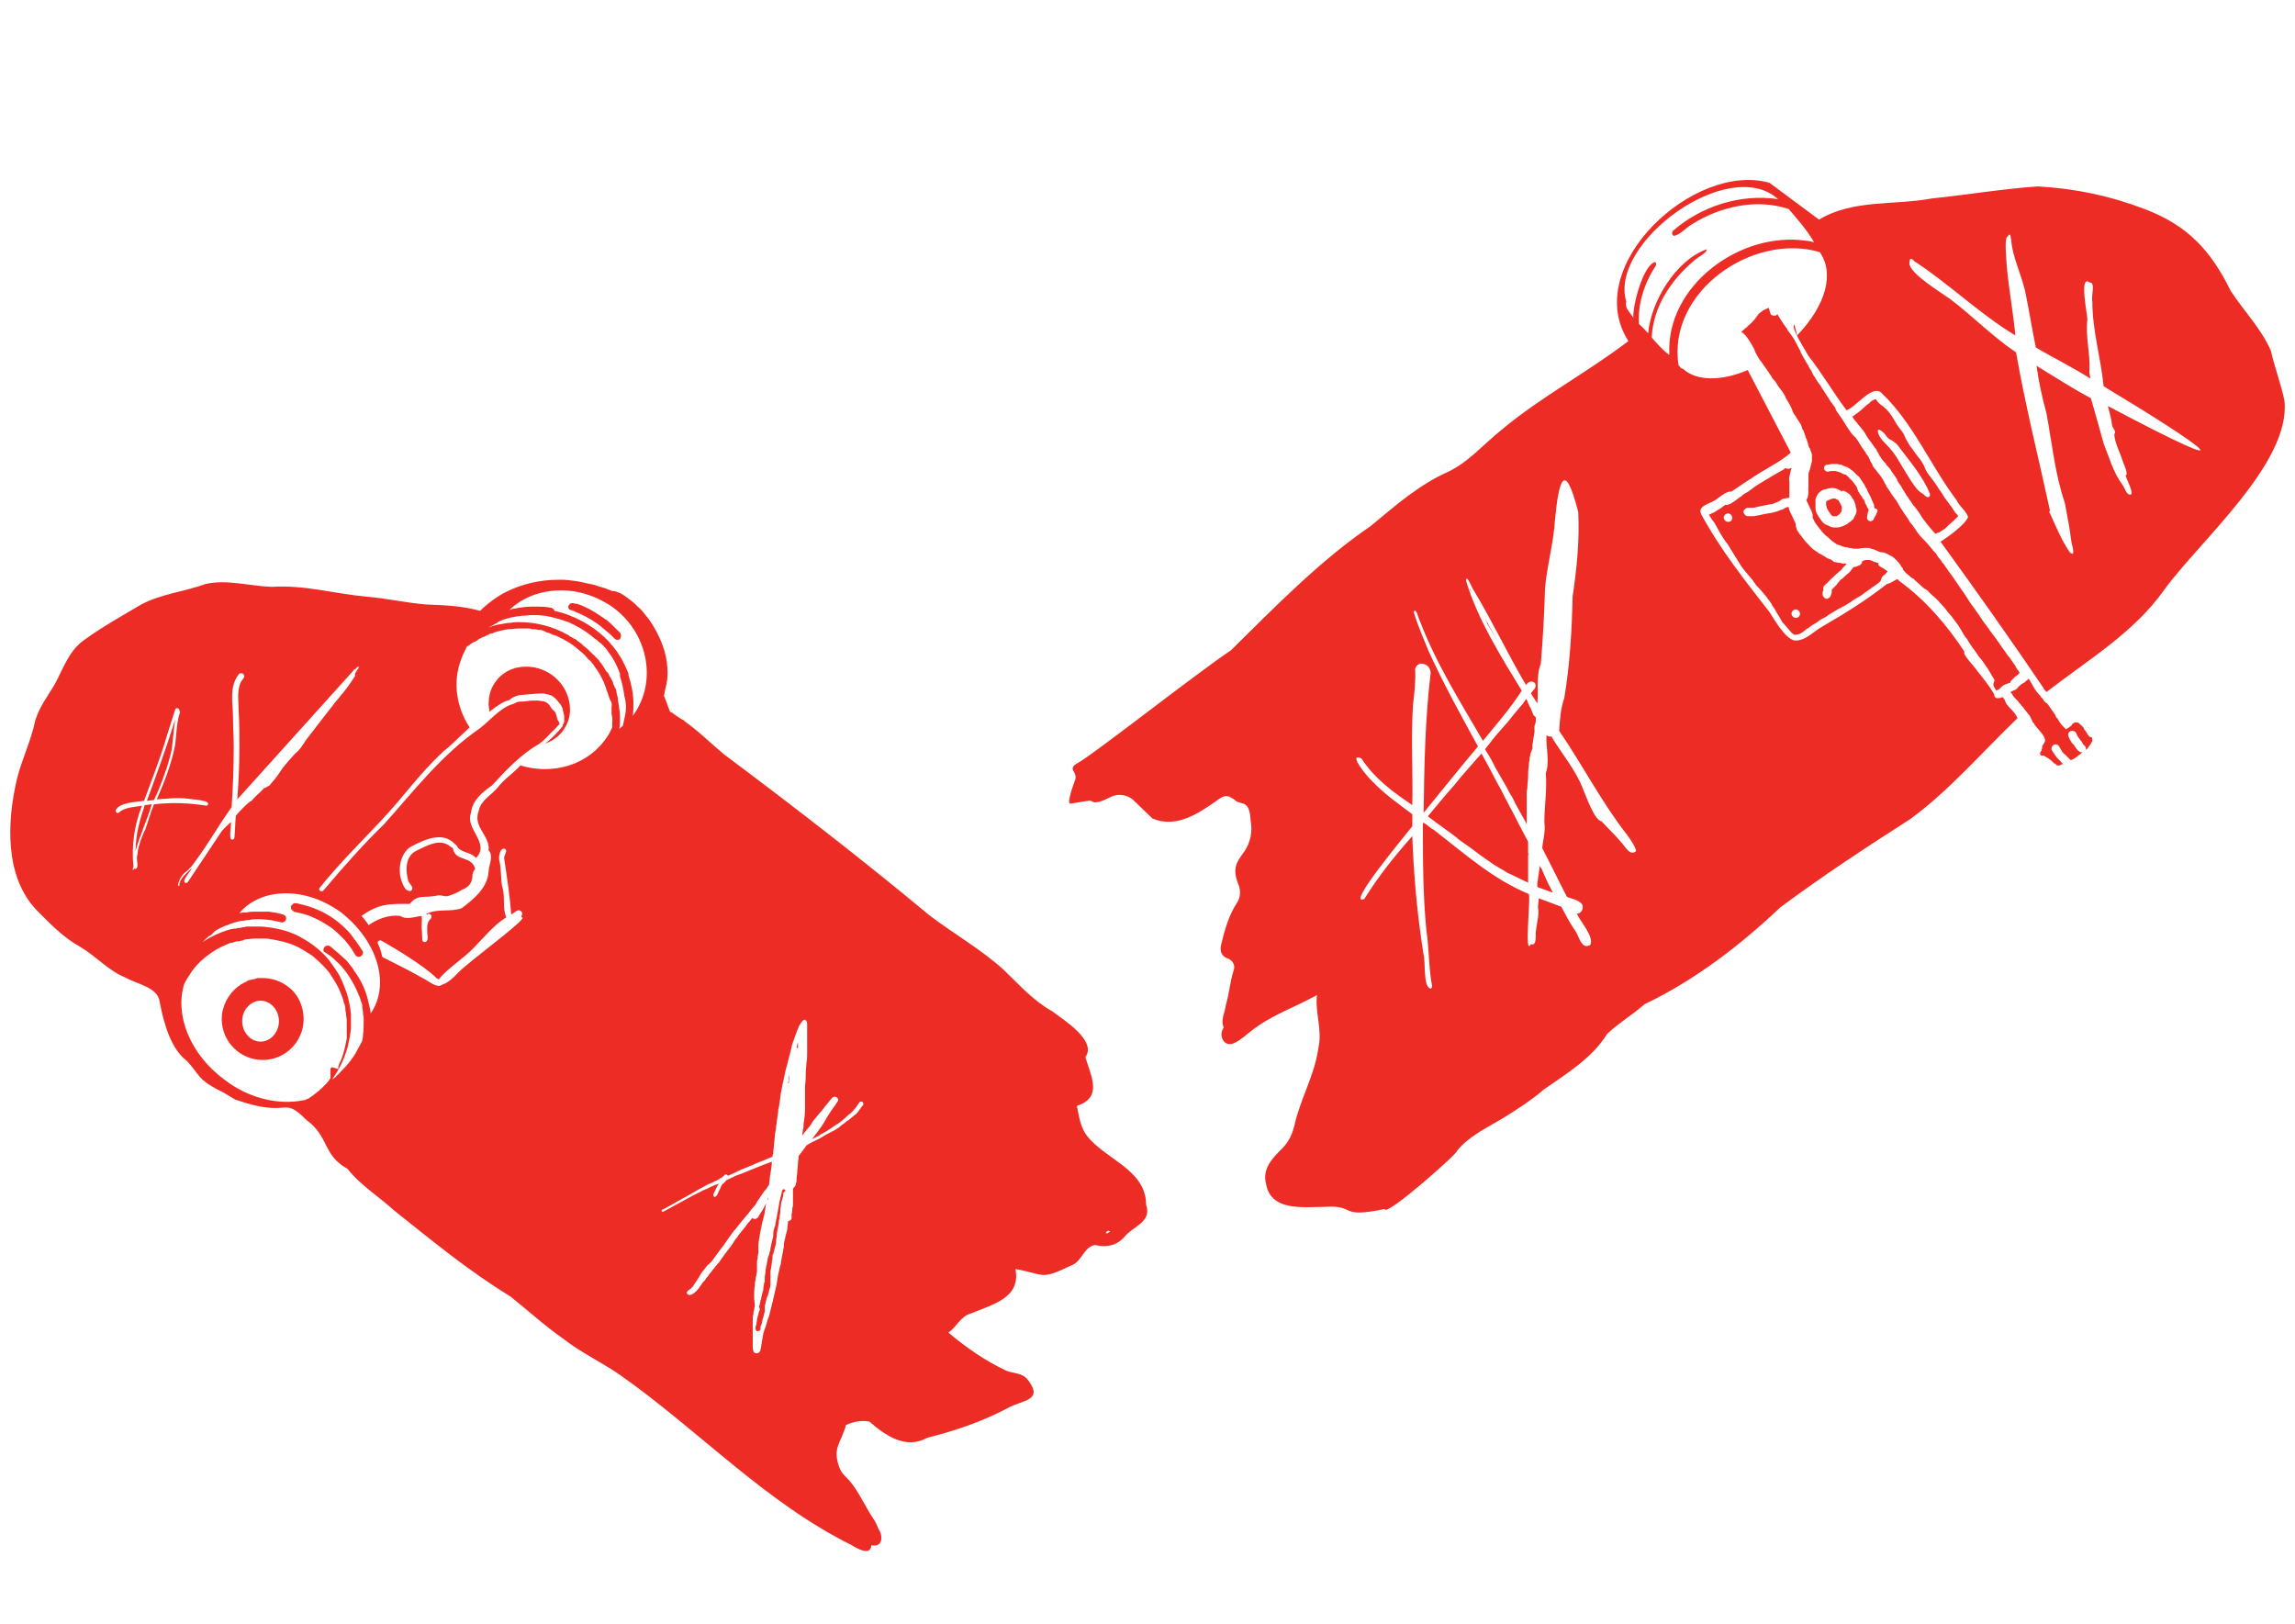 <?xml version="1.0" encoding="utf-8"?>
<!-- Generator: Adobe Illustrator 25.4.1, SVG Export Plug-In . SVG Version: 6.00 Build 0)  -->
<svg version="1.1" id="Layer_1" xmlns="http://www.w3.org/2000/svg" xmlns:xlink="http://www.w3.org/1999/xlink" x="0px" y="0px"
	 viewBox="0 0 325 230" style="enable-background:new 0 0 325 230;" xml:space="preserve">
<style type="text/css">
	.st0{fill:#ED2D25;}
</style>
<g>
	<g>
		<path class="st0" d="M24.3,106.2c0.2-1.4,0.3-2.9,0.5-4.3c-1.2,3.9-2.6,7.7-4,11.5c0.3,0,0.7-0.1,1-0.1c0.2-0.4,0.4-0.9,0.6-1.3
			C23.2,110,23.9,108.1,24.3,106.2z"/>
		<polygon class="st0" points="32.6,115.8 32.6,115.8 32.6,115.8 		"/>
		<path class="st0" d="M19.2,120.5c0.6-2.2,1.6-4.3,2.3-6.6c-0.3,0-0.6,0.1-1,0.1C19.8,116.1,19.2,118.2,19.2,120.5z"/>
		<path class="st0" d="M33.5,114.5C33.5,114.5,33.5,114.5,33.5,114.5C33.5,114.5,33.5,114.5,33.5,114.5
			C33.5,114.5,33.5,114.5,33.5,114.5C33.5,114.5,33.5,114.5,33.5,114.5z"/>
		<path class="st0" d="M42.5,104.1C42.5,104.1,42.5,104.1,42.5,104.1C42.5,104.1,42.5,104.1,42.5,104.1
			C42.5,104.1,42.5,104.1,42.5,104.1z"/>
		<path class="st0" d="M87.7,89.5C87.7,89.5,87.7,89.5,87.7,89.5C87.7,89.5,87.7,89.4,87.7,89.5c-0.1-0.1-0.1-0.1-0.1-0.1
			c0,0,0,0,0,0c-0.6-0.6-1.2-1.2-1.8-1.7c0,0,0,0-0.1,0c0,0,0,0,0,0c-0.2-0.2-0.4-0.3-0.7-0.5c-1-0.7-2.1-1.3-3.3-1.7c0,0,0,0,0,0
			c0,0-0.1,0-0.1,0c0,0,0,0,0,0c0,0,0,0-0.1,0c0,0,0,0,0,0c-0.1,0-0.3-0.1-0.4-0.1c0,0-0.1,0-0.1,0c-0.2,0-0.4,0.2-0.5,0.4
			c-0.1,0.3,0.1,0.6,0.4,0.6c0.1,0,0.1,0,0.2,0.1c0,0,0.1,0,0.1,0c0.1,0,0.1,0,0.2,0.1c0.2,0.1,0.5,0.2,0.7,0.3
			c1.1,0.5,2.1,1.1,3,1.8c0,0,0.1,0.1,0.1,0.1c0,0,0,0,0,0c0.4,0.3,0.8,0.7,1.2,1c0,0,0,0,0,0c0,0,0,0,0,0c0,0,0,0,0,0c0,0,0,0,0,0
			c0.2,0.2,0.4,0.4,0.6,0.6c0.1,0.1,0.2,0.2,0.4,0.2c0.1,0,0.3,0,0.4-0.1C88,90.1,88,89.8,87.7,89.5C87.8,89.6,87.7,89.5,87.7,89.5z
			"/>
		<path class="st0" d="M47.4,130.2c-1.5-1.1-3.2-1.8-5-2.2c0,0,0,0,0,0c-0.1,0-0.3-0.1-0.4-0.1c-0.1,0-0.1,0-0.2,0
			c-0.1,0-0.2,0-0.3,0.1c-0.1,0.1-0.2,0.2-0.3,0.3c0,0,0,0.1,0,0.2c0,0.1,0,0.2,0.1,0.3c0.1,0.1,0.2,0.2,0.3,0.3
			c0.9,0.2,1.9,0.4,2.7,0.8c1,0.4,1.9,1,2.8,1.6c0.8,0.7,1.6,1.4,2.2,2.2c0.4,0.5,0.7,1,1,1.5c0.1,0.2,0.3,0.3,0.5,0.3
			c0.1,0,0.2,0,0.3-0.1c0.3-0.2,0.4-0.5,0.2-0.8c-0.5-0.8-1.1-1.6-1.7-2.4C48.9,131.4,48.2,130.8,47.4,130.2z"/>
		<path class="st0" d="M40.9,139.8c-1-0.8-2.3-1.3-3.7-1.3c-0.2,0-0.3,0-0.5,0c0,0,0,0,0,0c-0.2,0-0.3,0-0.5,0.1c0,0,0,0,0,0
			c-0.3,0.1-0.6,0.1-0.9,0.2c0,0,0,0,0,0c-0.1,0-0.3,0.1-0.4,0.2c0,0,0,0,0,0c-0.3,0.1-0.5,0.3-0.8,0.4c0,0,0,0,0,0
			c-0.1,0.1-0.2,0.2-0.4,0.3c-1.4,1.1-2.3,2.8-2.3,4.6c0,3.2,2.6,5.8,5.8,5.8c3.2,0,5.8-2.6,5.8-5.8C43,142.5,42.2,140.8,40.9,139.8
			z M36.9,147.5c-1.4,0-2.6-1.3-2.6-2.9c0-1.6,1.2-2.9,2.6-2.9c1.4,0,2.6,1.3,2.6,2.9C39.5,146.2,38.3,147.5,36.9,147.5z"/>
		<path class="st0" d="M162.3,170.6c0-5-5.8-6.4-8.4-9.8c-0.9-1.2-1.1-2.7-1.4-4.2c3.7-1.2,2-4.2,1.2-6.9c1.7-2.3-3.1-5.3-4.7-6.5
			l0,0c-2.7-1.5-4.7-3.8-6.9-5.9c-3.2-2.9-7.1-5.1-10.5-7.7c-9.5-7.9-19.2-15.4-29.1-22.8c-1.8-1.5-3.6-3.3-5.6-4.7c0,0,0,0,0,0
			c0-0.1,0-0.1-0.1-0.1c-0.1-0.1-0.1-0.1-0.2-0.1c0,0-0.1,0-0.1-0.1c-0.1,0-0.1-0.1-0.2-0.1c-0.1-0.1-0.2-0.1-0.3-0.2
			c-0.2-0.1-0.4-0.3-0.6-0.4c-0.1-0.1-0.2-0.2-0.3-0.2c-0.1-0.1-0.2-0.1-0.2-0.1c-0.3-0.7-0.5-1.4-0.8-2.1c0,0,0-0.1-0.1-0.1
			c0.1-0.5,0.2-0.9,0.3-1.4c0-0.1,0.1-0.3,0.1-0.4c0-0.2,0.1-0.5,0.1-0.7c0.1-1,0-2.1-0.2-3.1c-0.4-1.9-1.3-3.7-2.4-5.3
			c-0.3-0.4-0.6-0.7-0.8-1c-0.3-0.4-0.7-0.7-1.1-1.1c-0.3-0.3-0.7-0.6-1.1-0.9c-0.4-0.3-0.8-0.6-1.3-0.8c-0.1,0-0.2-0.1-0.3-0.1
			c-0.2-0.1-0.4-0.1-0.6-0.1c-0.7-0.3-1.3-0.5-2-0.7c-0.5-0.2-1.1-0.3-1.6-0.4c-1.1-0.3-2.1-0.4-3.2-0.5c-0.3,0-0.6,0-0.9,0
			c-2.5,0-5.1,0.6-7.3,1.7c-1.2,0.6-2.3,1.4-3.3,2.3c-0.1,0.1-0.3,0.3-0.4,0.4c-2.5-0.7-5-0.8-7.6-0.9c-2.7-0.2-5.8-0.9-8.4-1.1
			c-4.5-0.4-8.9-1.7-13.5-1.4c-3.1-0.1-6.4-1.1-9.4-0.4c-3,1.1-6.3,1.4-9.1,2.9c-2.7,1.6-5.4,3.1-7.9,4.9C9.8,92,9,94.6,7.7,97
			c-1.1,1.8-2.1,3.1-2.7,5c-0.6,2.9-1.9,5.5-2.6,8.3c-1.4,6-1.8,13.8,2.8,18.6c1.9,1.9,3.8,3.9,6.2,5.2c2.3,1.4,3.9,3.3,6.3,4.3
			c1.8,1,4.6,1.4,4.9,3.4c0.6,3.2,1.6,6.6,3.7,8.3c0.2,0.1,1.1,1.2,1.6,1.9c1,1.4,2.4,2,3.9,2.8l1.5,0.9c8,2.8,6.5-0.7,10.1,2.9
			c3.2,2.3,2.3,5,5.8,6.9c1.8,2.3,4.4,3.9,6.6,5.9c5.4,4.3,10.6,8.6,16.5,12.2c2.5,2,4.9,4.2,7.5,6c2.4,1.9,5.4,3.3,8,5.1
			c11.1,7.8,20.5,18,32.8,24.1c0.8,0.5,2.7,1.6,2.8,0c1.6,0.4,1.7-1.3,1-2.3c-0.2-0.5-0.4-1-0.7-1.4c-1.2-1.8-2-3.7-3.3-5.3
			c-0.5-0.6-1.2-1.1-1.5-1.9c-1.1-2.9,0.2-3.5,0.9-6.1c1-0.5,2.3-0.7,3.3-0.5c2.3,2,5.2,4,8.2,2.3c4-1,7.8-2.3,11.4-4.2
			c2.1-1.2,5.3-1,2.7-4.2c-0.8-0.8-1.9-0.7-2.9-1.1c-3-1.4-5.7-3.3-8.2-5.4c1.2-0.8,1.7-2.3,3.2-2.7c3.1-1.3,7.1-2.2,6.3-6.3
			c4.3,0.8,3.5,1.6,7.9-0.5c1.5-0.5,1.8-2.7,3.4-2.9c1.5,0.4,3,0.1,4.1-1.1C160.3,173.7,163.2,173.1,162.3,170.6z M32.8,114.3
			c0.2-2.9,0.3-5.8,0.3-8.6c0,0,0,0,0,0.1c0-1.4-0.1-2.8-0.1-4.2c0,0,0,0.1,0,0.1c0-2.1-0.6-4.4,0.8-6.2c0.1-0.2,0.4-0.2,0.6-0.1
			c0.5,0.4-0.1,0.8-0.3,1.2c-0.6,1.3-0.3,2.8-0.3,4.2c0.1,1.6,0.1,3.3,0.1,4.9c0,0,0,0,0,0c0,2.5-0.1,5-0.3,7.5l16.5-18.3
			c0-0.1,0.1-0.2,0.2-0.1c0.1-0.1,0.2-0.3,0.4-0.4c0.2,0,0.1,0.2,0,0.3c-0.3,0.5-0.5,0.6-0.4,1c-0.7,1.1-1.5,2.2-2.3,3.1
			c0,0,0,0,0,0c-0.1,0.2-0.3,0.3-0.4,0.5c0,0,0,0,0,0c-0.3,0.3-0.5,0.7-0.8,1c-1.1,1.4-2.3,3-3.4,4.4c-0.5,0.7-0.9,1.5-1.6,2
			c-0.1,0.1-1.9,2.1-2,2.4c-0.5,0.8-1.1,1.5-1.7,2.2c0,0-0.1,0-0.1,0c-0.2,0.1-0.4,0.3-0.6,0.3c-0.5,0.6-1.1,1-1.6,1.6
			c-0.1,0.1-0.2,0.3-0.4,0.3c-0.7,0.6-1.4,1.3-2,2c-0.1,1-0.1,2-0.2,3.1c0,0.2-0.2,0.3-0.3,0.3c-0.6,0-0.1-2-0.2-2.5
			c-0.4,0.4-0.9,0.8-1.3,1.3c0,0,0,0,0,0c-1.6,2.4-3.2,4.8-4.8,7.2c-0.1,0.1-0.3,0.2-0.4,0.1c-0.5-0.3,0.8-1.6,1-2.1
			c-0.7,0.7-1.6,1.3-1.8,2.3c0,0.1,0,0.1,0,0.2c0,0.1-0.2,0-0.2,0c0.1-0.8,0.6-1.6,1.2-2c0.5-0.4,0.9-0.9,1.3-1.5
			C29.5,119.5,31,116.8,32.8,114.3z M21.8,113.9C21.8,113.9,21.8,113.9,21.8,113.9c-0.5,1.2-0.8,2.4-1.2,3.5c-0.5,1-0.9,2.1-1.1,3.2
			c0,0,0,0,0,0c0,0,0,0.1,0,0.1c0,0,0,0,0,0c0,0,0,0.1,0,0.1c0,0,0,0,0,0c0,0,0,0,0,0c0,0,0,0,0,0c0,0.2-0.1,0.3-0.1,0.5
			c-0.1,0.4,0.4,2-0.4,1.7c0,0.1-0.2,0.3-0.2,0.1c0-0.1,0-0.2,0.1-0.3c-0.3-3,0.1-5.9,1.2-8.7c-1.1,0.2-2.5,0.2-3.3,1
			c-0.2,0.1-0.5-0.1-0.4-0.4c0.6-1.1,2.8-1.1,4-1.3c1.1-3,2.3-6,3.2-9.1c0.4-1.3,0.8-2.5,1.2-3.8c0.1-0.4,0.7-0.2,0.6,0.2
			c0.1,0,0.1,0.1,0.1,0.1c-0.5,1.5-0.5,3.1-0.7,4.7c-0.5,2.6-1.5,5.2-2.6,7.7c1.5-0.1,3-0.3,4.4-0.1c0.4,0.1,3.7,0.2,2.7,1
			C26.8,113.7,24.3,113.6,21.8,113.9z M46.9,151.2C46.9,151.2,46.9,151.2,46.9,151.2C46.9,151.3,46.9,151.3,46.9,151.2
			c-0.1,0.1-0.1,0.1-0.1,0.2c0,0,0,0,0,0c0,0,0,0,0,0.1c0,0,0,0,0,0c0,0,0,0,0,0.1c0,0,0,0,0,0c0,0,0,0,0,0.1c0,0,0,0,0,0
			c0,0,0,0,0,0.1c0,0,0,0,0,0c0,0,0,0,0,0.1c0,0,0,0,0,0c0,0,0,0,0,0.1c0,0,0,0,0,0c0,0,0,0,0,0.1c0,0,0,0,0,0c0,0,0,0,0,0
			c0,0,0,0,0,0c0,0,0,0,0,0.1c0,0,0,0,0,0c0,0,0,0,0,0.1c0,0,0,0,0,0c0,0,0,0,0,0.1c0,0,0,0,0,0c0,0,0,0,0,0.1c0,0,0,0,0,0
			c0,0,0,0,0,0.1c0,0,0,0,0,0c0,0,0,0,0,0.1c0,0,0,0,0,0c-0.1,0.1-0.2,0.2-0.2,0.3c0,0,0,0,0,0c0,0,0,0,0,0c-0.6,0.7-1.2,1.3-2,1.9
			c0,0,0,0,0,0c0,0,0,0,0,0c-0.3,0.2-0.6,0.5-1,0.7c0,0,0,0-0.1,0c-0.1,0.1-0.3,0.2-0.5,0.2c-3.5,0.7-7.7-0.2-11.2-2.9
			c-4.9-3.6-7.1-9.2-5.7-13.6c0.3-0.6,0.7-1.2,1.1-1.8c0.5-0.7,1.1-1.3,1.7-1.8c0,0,0,0,0,0c0.2-0.2,0.4-0.3,0.5-0.4
			c0.9-0.7,1.8-1.2,2.8-1.6c0,0,0,0,0,0c0.2-0.1,0.4-0.2,0.6-0.2c0,0,0.1,0,0.1,0c0.1,0,0.1,0,0.2-0.1c0,0,0,0,0,0c0,0,0.1,0,0.1,0
			c0.1,0,0.2-0.1,0.3-0.1c0,0,0.1,0,0.1,0c0,0,0.1,0,0.1,0c0,0,0.1,0,0.1,0c0,0,0,0,0,0c0.1,0,0.3-0.1,0.4-0.1c0.1,0,0.2,0,0.3-0.1
			c0.1,0,0.3-0.1,0.4-0.1c0,0,0.1,0,0.1,0c0,0,0,0,0,0c0,0,0.1,0,0.1,0c0.6-0.1,1.1-0.1,1.7-0.1c0.6,0,1.1,0,1.6,0.1
			c1.1,0.2,2.1,0.4,3.1,0.8c1,0.4,1.9,1,2.8,1.6c0.8,0.7,1.6,1.4,2.3,2.3c0.6,0.9,1.2,1.8,1.6,2.8c0.1,0.3,0.2,0.5,0.3,0.8
			c0,0,0,0,0,0c0.1,0.2,0.1,0.4,0.2,0.7c0,0.1,0,0.1,0.1,0.2c0,0.2,0.1,0.4,0.1,0.5c0,0.1,0,0.1,0,0.2c0,0.2,0.1,0.5,0.1,0.7
			c0,0,0,0.1,0,0.1c0,0.2,0.1,0.5,0.1,0.7c0,0.1,0,0.1,0,0.2c0,0.2,0,0.4,0,0.6c0,0.1,0,0.2,0,0.2c0,0.2,0,0.4,0,0.6
			c0,0.1,0,0.2,0,0.3c0,0.2,0,0.3,0,0.5c0,0,0,0,0,0c0,0,0,0.1,0,0.1c0,0,0,0,0,0c0,0,0,0,0,0c0,0,0,0.1,0,0.1c0,0,0,0.1,0,0.1
			c-0.2,1-0.4,2-0.8,3c-0.1,0.2-0.2,0.4-0.3,0.6c0,0,0,0,0,0c0,0,0,0,0,0c0,0,0,0,0,0.1c0,0,0,0,0,0c0,0.1-0.1,0.2-0.1,0.3
			c0,0,0,0,0,0c0,0,0,0.1,0,0.1c0,0,0,0,0,0c0,0,0,0.1,0,0.1c0,0,0,0,0,0c0,0,0,0.1,0,0.1C47,151.1,47,151.1,46.9,151.2
			C47,151.1,47,151.1,46.9,151.2C47,151.2,46.9,151.2,46.9,151.2z M52.5,143.5c-0.1-0.8-0.3-1.5-0.5-2.3c-0.4-1.4-1-2.6-1.9-3.8
			c0,0,0,0,0,0c0,0,0,0,0,0c0-0.1-0.1-0.1-0.1-0.2c-0.2-0.3-0.5-0.6-0.7-0.9c-0.2-0.3-0.5-0.5-0.8-0.8c-0.5-0.5-1.1-0.9-1.6-1.4
			c-0.1,0-0.1-0.1-0.2-0.1c-0.1-0.1-0.2-0.1-0.3-0.1c-0.2,0-0.4,0.1-0.5,0.3c-0.1,0.1-0.1,0.3-0.1,0.4c0,0.1,0.1,0.2,0.3,0.3
			c0.2,0.1,0.4,0.3,0.6,0.4c0.2,0.1,0.3,0.3,0.5,0.4c0,0,0,0,0,0c0,0,0,0,0.1,0.1c0,0,0,0,0,0c0,0,0,0,0.1,0.1c0,0,0,0,0,0
			c0,0,0,0,0,0c0,0,0,0,0,0c0,0,0,0,0,0c0,0,0,0,0,0c0,0,0,0,0,0c0,0,0,0,0.1,0.1c0,0,0,0,0,0c0,0,0,0,0.1,0.1c0,0,0,0,0,0
			c0.5,0.4,0.9,0.9,1.3,1.4c0.6,0.8,1.2,1.8,1.6,2.7c0.1,0.2,0.2,0.5,0.3,0.7c0,0,0,0,0,0c0,0,0,0,0,0c0,0.1,0,0.1,0.1,0.2
			c0.1,0.2,0.1,0.4,0.2,0.6c0,0.1,0,0.2,0.1,0.2c0,0.2,0.1,0.3,0.1,0.5c0,0.1,0,0.1,0,0.2c0,0.2,0.1,0.5,0.1,0.7c0,0,0,0,0,0
			c0,0.2,0,0.5,0.1,0.7c0,0.1,0,0.1,0,0.2c0,0.1,0,0.2,0,0.3c0,0,0,0,0,0c0,0.7,0,1.4-0.1,2.1c0,0.3-0.1,0.6-0.1,0.8
			c-0.2,0.4-0.4,0.7-0.6,1.1c-0.3,0.6-0.6,1.1-1,1.6c-0.4,0.6-0.9,1.1-1.4,1.6c-0.2,0.2-0.3,0.4-0.5,0.5c-0.2,0.2-0.4,0.5-0.7,0.6
			c0,0-0.1,0.1-0.1,0.1c0.3-0.4,0.6-0.9,0.9-1.4c0.5-0.9,0.9-1.8,1.2-2.8c0-0.1,0.1-0.2,0.1-0.3c0.1-0.5,0.2-0.9,0.3-1.4
			c0.1-0.4,0.1-0.8,0.2-1.3c0-0.1,0-0.2,0-0.3c0-0.1,0-0.2,0-0.3c0-0.1,0-0.2,0-0.3c0-0.1,0-0.2,0-0.3c0-0.1,0-0.2,0-0.3
			c0-0.1,0-0.2,0-0.3c0-0.1,0-0.2,0-0.3c-0.1-1-0.3-2-0.6-3c-0.3-0.8-0.6-1.6-1-2.4c-0.4-0.7-0.9-1.4-1.4-2.1
			c-1-1.3-2.4-2.4-3.8-3.2c-1.5-0.9-3.2-1.4-5-1.6c-0.6-0.1-1.1-0.1-1.7-0.1c-0.4,0-0.7,0-1.1,0c-0.2,0-0.3,0-0.5,0.1c0,0,0,0-0.1,0
			c-0.2,0-0.4,0.1-0.6,0.1c0,0-0.1,0-0.1,0c-0.2,0-0.3,0.1-0.5,0.1c0,0-0.1,0-0.1,0c-0.2,0-0.4,0.1-0.6,0.1c-1.4,0.4-2.7,1-3.9,1.8
			c0.1-0.1,0.1-0.1,0.2-0.2c0.1-0.1,0.1-0.1,0.2-0.2c0.2-0.2,0.5-0.5,0.8-0.6c0.2-0.2,0.3-0.3,0.5-0.5c0,0,0.1-0.1,0.1-0.1
			c0.5-0.3,0.9-0.5,1.4-0.7c0.4-0.1,0.7-0.3,1.1-0.4c0,0,0,0,0,0c0.1,0,0.2-0.1,0.3-0.1c0,0,0.1,0,0.1,0c0.2-0.1,0.5-0.1,0.7-0.2
			c0.1,0,0.1,0,0.2,0c0.2,0,0.5-0.1,0.7-0.1c0,0,0,0,0,0c0,0,0,0,0,0c0.2,0,0.4,0,0.6-0.1c0,0,0,0,0.1,0c0,0,0,0,0,0
			c0.9-0.1,1.8,0,2.7,0.1c0.5,0.1,0.9,0.2,1.4,0.3c0.3,0.1,0.6-0.1,0.7-0.4c0.1-0.3-0.1-0.6-0.4-0.7c-0.7-0.2-1.3-0.3-2-0.4
			c-0.2,0-0.4,0-0.6,0c-0.2,0-0.5,0-0.7,0c-0.3,0-0.5,0-0.8,0c-0.3,0-0.6,0-1,0.1c0,0,0,0-0.1,0c-0.1,0-0.2,0-0.3,0
			c-0.2,0-0.5,0.1-0.7,0.1c1.6-1.9,4-2.8,6.6-2.8c2.6,0,5.3,0.9,7.8,2.7C53.5,133.3,55.3,139.4,52.5,143.5z M65.8,136.9
			c-1,0.8-1.9,2.1-3.1,2.5c-0.8,0.6-1.7-0.3-2.5-0.7c-1.9-1.1-3.9-2.1-5.9-3.1c-0.1,0-0.1-0.1-0.2-0.2c-0.1-0.6-0.3-1.2-0.6-1.8
			c-0.1-0.3,0.2-0.5,0.5-0.4c1.8,1,6.1,3.6,7.7,5.2c0,0,0,0-0.1-0.1c0.2,0.2,0.3,0.3,0.5,0.4c1.4-1.7,3.5-2.9,5-4.5
			c1.5-1.5,2.8-3.2,4.6-4.3c-0.6-1.3-0.1-3-0.6-4.4c-0.2-1.2-0.1-2.5-0.4-3.7c-0.1-0.5,0.1-1.8,0.8-1.6c0.5,0.3-0.2,0.9-0.1,1.4
			c0.4,2.6,0.8,5.3,1,7.9c0.4-0.2,0.7-0.6,1.1-0.6c0.9,0.3,0.1,1,0.4,1C74.9,129.9,68.5,134.6,65.8,136.9z M86.7,102.2
			c0,0.1,0,0.1,0,0.2c0,0.1,0,0.2,0,0.4c0,0,0,0.1,0,0.1c0,0,0,0,0,0c0,0,0,0.1,0,0.1c-0.2,0.4-0.4,0.9-0.7,1.3
			c-2.6,4-7.6,5.5-12.3,4.1c0,0,0,0,0,0c-1,1.1-2.3,1.9-3.2,3.1c-0.9,1.1-2.4,1.8-2.7,3.3c-0.9,2.3,1.6,3.5,1.4,5.6
			c0.7,0.8,0.1,1.9,0,2.9c-0.1,2.4-2.1,4-3.8,5.3c-1.6,0.6-3.4,0-5,0.8c0,0,0,0.1,0.1,0.1c0.4-0.3,0.8,0.2,0.5,0.6
			c-0.6,0.5-0.5,1.2-0.5,1.9c0,0.4,0.3,1.4-0.4,1.4c-0.2,0-0.3-0.2-0.3-0.3c0-0.5-0.1-2.2-0.1-1.6c0-0.9,0.1-1.3,0-1.8
			c-0.9,0.1-2.2,0.6-3,0c-1.6-0.2-3.2,0.4-4.5,1.3c-0.3-0.5-0.9-1.2-1-1.3c2.5-1.8,4-1.7,6.8-1.7c0.1-0.1,0.2-0.2,0.4-0.4
			c0.4-0.4,1-0.6,1.6-0.6c0.7,0,1.6-0.1,2-0.2c0.5-0.1,0.9,0.2,1.4,0.1c0.7-0.2,1.4-0.5,2-0.9c0.9-0.3,1.4-0.9,1.5-1.8c0,0,0,0,0,0
			c0,0,0,0,0,0c0,0,0,0,0,0c0,0,0,0,0-0.1c0,0,0,0,0,0c0,0,0-0.1,0-0.1c0,0,0,0,0,0c0,0,0-0.1,0-0.1c0,0,0,0,0,0
			c0.1-0.3,0.1-0.6,0.4-0.8c-0.4-1.9-2.6-1.1-3.1-2.7c0-0.3-0.2-0.4-0.4-0.5c-1.5-1.3-3.4-0.1-4.9,0.6c-1.5,0.8-1.5,2.7-1.1,4.2
			c0.1,0.4,0.6,0.7,0.6,1.1c-0.1,0.7-0.9,0.3-1.1-0.1c-1.1-1.8-0.9-4.4,0.7-5.7c1.9-1,4.6-2.4,6.4-0.5c0.1,0.1,0.3,0.2,0.3,0.3
			c0.5,1,2,0.8,2.7,1.7c2.1-2.1-1.6-4.1-0.7-6.4c0.2-1.8,1.6-2.9,3-3.9c2-2.2,4.1-4.4,6.7-5.9c0.7-0.5,1.2-1.1,1.8-1.7
			c0.2-0.1,0.9-1,1-1c0.1-0.1-0.1-0.5-0.2-0.6c-0.1-0.1-0.2-0.8-0.3-1c-0.1-0.3-0.3-0.3-0.6-0.7c-0.3-0.5-0.6-0.9-1.2-1
			c-0.2,0-0.7-0.1-0.7-0.1c-0.4,0-1.1,0-1.7,0.1c-0.7,0.1-0.8,0-1.2,0.1c-0.3,0.1-0.5,0.3-1,0.4c-1.7,0.7-2.9,2.2-4.3,3.3
			c-5.4,3.7-9.3,8.8-13.6,13.6c0,0,0,0,0.1-0.1c-3.1,3-5.9,6.2-8.7,9.5c-0.1,0.1-0.2,0.1-0.3,0.1c0,0-0.1,0-0.1,0
			c-0.2-0.1-0.3-0.3-0.1-0.5c3.4-4.3,7.5-8,11-12.1c2.1-2.5,4.2-5.1,6.6-7.3c0.5-0.3,2-1.8,3.6-3.3c-1.9-2.9-2.4-6.5-1.2-9.6
			c0.2-0.6,0.5-1.2,0.8-1.8c0.1-0.1,0.2-0.2,0.3-0.2c0,0,0.1,0,0.1-0.1c0.1-0.1,0.2-0.1,0.3-0.2c0.1-0.1,0.2-0.1,0.3-0.2
			c0,0,0,0,0.1,0c0.2-0.1,0.4-0.2,0.6-0.4c0,0,0,0,0,0c0.2-0.1,0.4-0.2,0.6-0.3c0,0,0.1,0,0.1,0c0.1,0,0.1-0.1,0.2-0.1
			c0.1-0.1,0.3-0.1,0.4-0.2c0.1,0,0.1,0,0.2-0.1c0.1-0.1,0.3-0.1,0.4-0.1c0.1,0,0.1,0,0.2-0.1c0.2-0.1,0.4-0.1,0.6-0.2
			c0,0,0.1,0,0.1,0c0.2-0.1,0.5-0.1,0.7-0.2c0,0,0,0,0,0c0.2,0,0.5-0.1,0.7-0.1c0,0,0,0,0,0c0.5,0,0.9-0.1,1.4-0.1c0,0,0.1,0,0.1,0
			c0.2,0,0.3,0,0.5,0c0.1,0,0.2,0,0.2,0c0.2,0,0.4,0,0.5,0c0,0,0.1,0,0.1,0c0.2,0,0.3,0,0.5,0.1c0.1,0,0.2,0,0.3,0c0,0,0,0,0.1,0
			c0.2,0,0.4,0.1,0.6,0.1c0.1,0,0.1,0,0.2,0c0.2,0,0.4,0.1,0.6,0.2c0.1,0,0.1,0,0.2,0.1c0.2,0.1,0.4,0.1,0.6,0.2
			c0.1,0,0.2,0.1,0.2,0.1c0.2,0.1,0.3,0.1,0.5,0.2c0,0,0,0,0.1,0c1.1,0.5,2.2,1.1,3.1,1.9c0.2,0.2,0.4,0.3,0.6,0.5
			c0,0,0.1,0,0.1,0.1c0,0,0.1,0.1,0.1,0.1c0.2,0.1,0.3,0.3,0.4,0.4c0,0,0,0,0,0c0.2,0.2,0.3,0.4,0.5,0.5c0,0,0.1,0.1,0.1,0.1
			c0.2,0.2,0.3,0.4,0.5,0.6c0,0,0,0,0,0c0,0,0,0,0,0c0,0.1,0.1,0.1,0.1,0.2c0,0,0,0,0,0c0.1,0.1,0.2,0.3,0.3,0.4
			c0.1,0.1,0.1,0.2,0.2,0.3c0.1,0.2,0.2,0.3,0.3,0.5c0,0.1,0.1,0.2,0.1,0.2c0.1,0.2,0.2,0.4,0.3,0.6c0,0.1,0.1,0.1,0.1,0.2
			c0.1,0.3,0.2,0.5,0.3,0.8c0.1,0.4,0.3,0.8,0.4,1.2c0,0.1,0,0.1,0.1,0.2c0,0.1,0,0.2,0.1,0.3c0.2,0.3,0.3,0.7,0.2,1
			c0,0,0,0.1,0,0.1c0,0,0,0,0,0c0,0,0,0,0,0.1c0,0,0,0.1,0,0.1c0,0,0,0,0,0c0,0,0,0,0,0c0,0,0,0,0,0c0,0,0,0,0,0c0,0,0,0,0,0
			c0,0,0,0,0,0c0,0,0,0,0,0c0,0,0,0,0,0c0,0,0,0,0,0c0,0,0,0,0,0c0,0,0,0.1,0,0.1c0,0,0,0,0,0c0,0,0,0,0,0c0,0,0,0,0,0c0,0,0,0,0,0
			c0,0,0,0,0,0c0,0,0,0,0,0c0,0,0,0,0,0c0,0,0,0,0,0c0,0.2,0,0.3,0,0.5c0,0,0,0.1,0,0.1C86.8,101.9,86.7,102.1,86.7,102.2z
			 M88.5,101.4c-0.1,0.5-0.2,0.9-0.3,1.4c-0.2,0.1-0.3,0.3-0.5,0.4c0.1-0.5,0.1-1.1,0.1-1.6c0-0.6-0.1-1.3-0.2-1.9c0,0,0,0,0,0
			c0-0.2-0.1-0.4-0.1-0.6c0,0,0,0,0,0c0,0,0,0,0,0c0,0,0,0,0,0c0,0,0,0,0,0c0,0,0-0.1,0-0.1c0,0,0,0,0,0c0,0,0-0.1,0-0.1
			c0,0,0,0,0,0c0,0,0-0.1,0-0.1c-0.1-0.2-0.1-0.5-0.2-0.7l0-0.2c0-0.1-0.1-0.4-0.2-0.5c0,0,0,0,0,0c-0.1-0.2-0.2-0.4-0.3-0.7
			c0,0,0,0,0-0.1c-0.1-0.2-0.2-0.4-0.3-0.6c0,0,0-0.1-0.1-0.1c0,0,0,0,0,0c-0.1-0.2-0.2-0.4-0.3-0.6L85.8,95
			c-0.1-0.2-0.2-0.4-0.3-0.5c0-0.1-0.1-0.1-0.1-0.2c-0.1-0.1-0.2-0.2-0.2-0.3c-0.1-0.1-0.1-0.1-0.2-0.2c-0.1-0.1-0.1-0.2-0.2-0.3
			c-0.1-0.1-0.1-0.2-0.2-0.2c-0.1-0.1-0.1-0.2-0.2-0.2c-0.1-0.1-0.2-0.3-0.4-0.4c-0.1-0.1-0.3-0.3-0.4-0.4c0,0-0.1-0.1-0.1-0.1
			c-0.1-0.1-0.2-0.2-0.3-0.3c-0.2-0.1-0.3-0.3-0.5-0.4c-0.1-0.1-0.2-0.1-0.2-0.2c-0.1-0.1-0.2-0.2-0.4-0.3c0,0-0.1-0.1-0.1-0.1
			c-0.2-0.1-0.3-0.2-0.5-0.4c0,0,0,0-0.1,0c-0.2-0.1-0.3-0.2-0.5-0.3c-0.1,0-0.1-0.1-0.2-0.1c0,0-0.1,0-0.1-0.1
			c-0.1,0-0.1-0.1-0.2-0.1c-2.1-1.2-4.5-1.8-6.9-1.8c-0.4,0-0.7,0-1.2,0.1c-0.5,0-0.9,0.1-1.4,0.2c0,0-0.1,0-0.1,0
			c-0.6,0.1-1.2,0.3-1.7,0.5c0.4-0.2,0.8-0.4,1.1-0.6c0,0,0,0,0,0c0.1,0,0.1,0,0.2-0.1c0,0,0.1,0,0.1-0.1c0.1-0.1,0.3-0.1,0.4-0.2
			c0,0,0,0,0,0c0.1,0,0.2-0.1,0.2-0.1c0.9-0.3,1.8-0.5,2.8-0.6c0,0,0,0,0.1,0c0.4,0,0.9-0.1,1.3-0.1c0.6,0,1.2,0,1.7,0.1
			c0.1,0,0.1,0,0.2,0c1.1,0.2,2.2,0.5,3.3,0.9c1.1,0.5,2.2,1.1,3.2,1.9c0,0,0,0,0,0c0.2,0.2,0.4,0.3,0.6,0.5c0.1,0,0.1,0.1,0.2,0.1
			c0.2,0.2,0.4,0.4,0.6,0.5c0,0,0,0,0,0c0.1,0.1,0.3,0.3,0.4,0.4c0,0,0,0,0,0c0.3,0.3,0.5,0.6,0.7,0.9c0,0,0,0,0,0c0,0,0,0,0,0
			c0.7,0.9,1.2,1.9,1.6,3c0,0,0,0,0,0.1c0,0,0,0.1,0,0.1c0,0,0,0,0,0.1c0,0,0,0,0,0.1c0,0,0,0,0,0c0,0,0,0,0,0
			c0.3,0.9,0.5,1.8,0.6,2.7C88.7,99.5,88.7,100.5,88.5,101.4z M90,100.8c-0.1,0.2-0.3,0.4-0.4,0.6c0.1-0.6,0.1-1.2,0.1-1.8
			c0-1.4-0.3-2.7-0.7-4c0,0,0,0,0,0c0,0,0,0,0-0.1c0,0,0,0,0,0c0,0,0-0.1,0-0.1c0,0,0,0,0,0c-0.3-0.8-0.7-1.6-1.1-2.3
			c-1.3-2.2-3.2-3.9-5.4-5.1c-1.3-0.7-2.6-1.2-4-1.5c0,0,0,0,0-0.1c-0.1-0.1-0.2-0.2-0.3-0.3c-0.8-0.2-1.7-0.2-2.6-0.2
			c0,0,0,0-0.1,0c-0.9,0-1.8,0.1-2.7,0.3c-0.2,0-0.5,0.1-0.7,0.2c2-1.9,4.6-2.8,7.4-2.8c2.3,0,4.6,0.7,6.7,2
			C91.4,88.9,93.2,95.8,90,100.8z M122.2,156.5c-0.1,0.1-0.2,0.3-0.3,0.4c-0.1,0.1-0.2,0.3-0.3,0.4c-0.2,0.3-0.4,0.5-0.7,0.7
			c-0.2,0.2-0.4,0.3-0.6,0.5c-0.1,0.1-0.2,0.2-0.3,0.2c-0.2,0.1-0.3,0.3-0.5,0.4c-0.1,0.1-0.3,0.2-0.4,0.3c-0.1,0.1-0.2,0.1-0.2,0.2
			c0,0,0,0,0,0c0,0,0,0,0,0c0,0,0,0,0,0c-0.3,0.2-0.5,0.3-0.8,0.5c-0.1,0-0.1,0.1-0.2,0.1c0,0,0,0,0,0c0,0,0,0,0,0c0,0,0,0,0,0
			c0,0,0,0,0,0c0,0,0,0,0,0c-0.1,0-0.2,0.1-0.2,0.1c-0.4,0.2-0.8,0.4-1.1,0.6c-0.2,0.1-0.3,0.2-0.5,0.3c-0.6,0.3-1.3,0.6-1.9,1
			c-0.1,0.1-0.1,0.2-0.2,0.3c-0.3,0.4-0.6,0.8-0.9,1.2c0,0,0,0,0,0c0,0.4-0.1,0.7-0.1,1.1c0,0.4-0.1,0.8-0.1,1.2c0,0,0-0.1,0-0.1
			c0,0.4-0.1,0.8-0.1,1.2c0,0.2,0,0.3-0.1,0.5c0,0.3-0.2,0.5-0.4,0.7c0,0,0,0,0,0c0,0,0,0,0,0c0,0.5,0,0.9,0,1.4c0,0.2,0,0.4,0,0.7
			c0,0.2,0,0.5-0.1,0.7c0,0.3,0,0.5-0.1,0.8c0,0.1,0,0.2,0,0.3c0,0.1,0,0.2,0,0.3c0,0.1-0.1,0.3-0.2,0.3c-0.1,0.1-0.2,0.1-0.3,0.1
			c0,0,0,0.1,0,0.1c0,0.3-0.1,0.6-0.1,0.9c0,0.3-0.1,0.6-0.2,0.9c-0.1,0.3-0.1,0.6-0.2,0.9c-0.1,0.3-0.1,0.6-0.1,0.8
			c0,0.2-0.1,0.4-0.1,0.6c0,0.2-0.1,0.4-0.1,0.5c-0.1,0.4-0.1,0.7-0.2,1.1c0,0.2,0,0.3-0.1,0.5c-0.1,0.4-0.2,0.9-0.3,1.3
			c0,0.2-0.1,0.4-0.1,0.6c0,0.2-0.1,0.5-0.1,0.7c-0.1,0.4-0.2,0.9-0.3,1.3c-0.1,0.4-0.2,0.9-0.3,1.3c-0.1,0.4-0.2,0.8-0.3,1.2
			c-0.1,0.4-0.2,0.9-0.4,1.3c-0.1,0.4-0.2,0.8-0.4,1.3c-0.1,0.2-0.1,0.4-0.2,0.6c0,0.2-0.1,0.4-0.1,0.6c0,0.2-0.1,0.4-0.1,0.6
			c0,0.2-0.1,0.4-0.1,0.6c0,0.2-0.1,0.4-0.1,0.5c0,0.2-0.1,0.3-0.2,0.4c-0.1,0.1-0.4,0.2-0.5,0.1c-0.1,0-0.3-0.1-0.3-0.3
			c-0.1-0.2-0.1-0.4-0.1-0.7c0-0.2,0-0.4,0-0.6c0-0.2,0-0.5,0-0.7c0-0.2,0-0.4,0-0.6c0-0.2,0-0.5,0-0.7c0-0.2,0-0.4,0-0.6
			c0-0.2,0-0.4,0-0.6c0-0.2,0-0.4,0.1-0.7c0-0.2,0-0.4,0.1-0.6c0-0.2,0-0.3,0.1-0.5c0-0.4-0.1-0.8-0.1-1.3c0-0.6,0-1.2,0.1-1.7
			c0-0.2,0-0.5,0.1-0.7c0-0.2,0-0.4,0.1-0.6c0-0.2,0.1-0.5,0.1-0.7c0-0.1,0-0.3,0-0.4c0-0.2,0-0.4,0-0.7c0-0.2,0-0.5,0.1-0.7
			c0-0.2,0-0.5,0.1-0.7c0-0.2,0-0.4,0-0.6c0-0.5,0-0.9,0.1-1.4c0-0.2,0.1-0.4,0.1-0.6c0-0.2,0.1-0.4,0.1-0.6
			c0.1-0.5,0.2-0.9,0.3-1.4c0.1-0.2,0.1-0.5,0.2-0.7c0-0.2,0.1-0.4,0.1-0.6c0.1-0.4,0.1-0.8,0.2-1.2c-0.2,0.4-0.4,0.7-0.6,1.1
			c-0.1,0.1-0.1,0.2-0.2,0.3c-0.1,0.1-0.1,0.2-0.2,0.3c0,0.1-0.1,0.1-0.1,0.2c0,0.1-0.1,0.1-0.2,0.2c-0.1,0.1-0.2,0.1-0.4,0.1
			c-0.1,0-0.2-0.1-0.3-0.1c-0.1,0.1-0.2,0.3-0.3,0.4c-0.3,0.3-0.5,0.6-0.8,1c-0.3,0.4-0.7,0.8-1,1.3c-0.3,0.3-0.5,0.7-0.7,1
			c-0.3,0.4-0.6,0.8-0.9,1.2c-0.3,0.4-0.6,0.8-0.8,1.1c-0.1,0.2-0.3,0.4-0.4,0.5c-0.1,0.2-0.3,0.3-0.4,0.5c-0.1,0.2-0.3,0.3-0.4,0.5
			c-0.1,0.2-0.3,0.3-0.4,0.5c-0.1,0.2-0.3,0.4-0.4,0.5c-0.1,0.2-0.2,0.4-0.4,0.5c-0.2,0.3-0.5,0.7-0.7,1c-0.2,0.2-0.3,0.4-0.5,0.5
			c-0.2,0.2-0.4,0.3-0.7,0.4c-0.1,0-0.3-0.1-0.4-0.2c-0.1-0.1,0-0.3,0.1-0.4c0.1-0.1,0.2-0.2,0.4-0.3c0.1-0.1,0.2-0.2,0.3-0.3
			c0.2-0.3,0.4-0.6,0.6-0.9c0.2-0.3,0.4-0.6,0.6-1c0.2-0.3,0.5-0.6,0.7-0.9c0.1-0.1,0.2-0.3,0.4-0.4c0.1-0.1,0.3-0.3,0.4-0.4
			c0.3-0.4,0.5-0.7,0.8-1.1c0.3-0.4,0.6-0.8,0.9-1.2c0.2-0.3,0.5-0.7,0.7-1c0.3-0.4,0.6-0.9,1-1.3c0.6-0.8,1.2-1.5,1.8-2.2
			c0.3-0.4,0.6-0.8,0.9-1.1c0.1-0.1,0.2-0.3,0.3-0.5c0.1-0.2,0.3-0.4,0.4-0.6c0.3-0.4,0.5-0.8,0.8-1.1c0.2-0.2,0.3-0.5,0.5-0.7
			c0.1-0.5,0.1-1.1,0.2-1.6c0.1-0.5,0.2-1.1,0.2-1.6c0,0,0-0.1,0-0.1c-0.5,0.2-1.1,0.4-1.6,0.6c-0.7,0.3-1.5,0.6-2.2,0.9
			c-0.4,0.2-0.9,0.3-1.3,0.5c-0.4,0.2-0.9,0.4-1.3,0.6c-0.2,0.2-0.3,0.4-0.5,0.5c-0.2,0.2-0.3,0.4-0.4,0.7c-0.2,0.3-0.3,0.7-0.5,1
			c-0.1,0.1-0.2,0.2-0.3,0.2c-0.1,0-0.2-0.2-0.2-0.3c0.1-0.3,0.3-0.6,0.4-0.9c0.1-0.2,0.2-0.4,0.4-0.7c-0.1,0-0.2,0.1-0.3,0.1
			c-0.4,0.2-0.8,0.3-1.1,0.5c-0.2,0.1-0.4,0.2-0.7,0.3c-0.3,0.1-0.5,0.3-0.8,0.4c-0.6,0.3-1.2,0.6-1.7,0.9c-1.1,0.6-2.2,1.2-3.3,1.8
			c-0.1,0-0.2,0-0.2-0.1c0-0.1,0-0.2,0.1-0.2c0.1-0.1,0.3-0.1,0.4-0.2c1.1-0.6,2.3-1.3,3.4-1.9c0.2-0.1,0.5-0.3,0.7-0.4
			c0.2-0.1,0.5-0.3,0.7-0.4c0.4-0.2,0.7-0.4,1.1-0.6c0.2-0.1,0.4-0.2,0.7-0.3c0.3-0.2,0.7-0.3,1-0.5c0,0,0.1,0,0.1-0.1
			c0.1-0.1,0.3-0.1,0.4-0.2c0,0,0,0,0,0c0.1-0.1,0.2-0.2,0.3-0.3c0.1-0.1,0.1-0.1,0.2-0.1c0,0,0,0,0,0c0.1,0,0.1,0,0.2,0.1
			c0,0,0,0,0.1,0.1c0.4-0.2,0.9-0.4,1.3-0.6c0.1-0.1,0.3-0.1,0.4-0.2c0.4-0.2,0.8-0.3,1.2-0.5c0.6-0.2,1.1-0.5,1.7-0.7
			c0.6-0.2,1.1-0.5,1.7-0.7c0-0.1,0-0.3,0.1-0.4c0,0,0-0.1,0-0.1c0-0.4,0.1-0.8,0.1-1.2c0.1-0.6,0.1-1.2,0.2-1.8c0,0,0,0.1,0,0.1
			c0-0.3,0.1-0.5,0.1-0.8c0-0.2,0.1-0.5,0.1-0.7c0-0.3,0.1-0.5,0.1-0.8c0-0.2,0.1-0.5,0.1-0.7c0-0.2,0-0.4,0.1-0.6
			c0-0.2,0.1-0.5,0.1-0.7c0.1-0.5,0.1-0.9,0.2-1.4c0.1-0.5,0.2-1,0.3-1.5c0.1-0.5,0.2-0.9,0.3-1.4c0.1-0.5,0.3-1,0.4-1.6
			c0.1-0.2,0.1-0.5,0.2-0.7c0.1-0.3,0.1-0.5,0.2-0.8c0.1-0.5,0.2-0.9,0.4-1.4c0.2-0.5,0.3-0.9,0.5-1.4c0.1-0.2,0.2-0.5,0.3-0.7
			c0.1-0.1,0.1-0.2,0.2-0.3c0.1-0.1,0.2-0.3,0.3-0.4c0.1,0,0.1-0.1,0.2-0.1c0,0,0,0,0,0c0,0,0.1,0,0.1,0c0,0,0,0,0,0
			c0,0,0.1,0,0.1,0.1c0.1,0,0.1,0.1,0.1,0.1c0.1,0.1,0.1,0.3,0.1,0.4c0,0.1,0,0.2,0,0.3c0,0.3,0,0.6,0,0.8c0,1,0,2,0,3
			c0,0.5,0,1-0.1,1.4c0,0.5-0.1,1-0.1,1.6c0,0.5,0,1.1-0.1,1.6c0,0.5,0,1,0,1.5c0,0.5,0,1,0,1.6c0,0.5,0,1-0.1,1.6
			c0,0.3-0.1,0.5-0.1,0.8c0,0.3,0,0.5-0.1,0.8c0,0.3-0.1,0.5-0.1,0.8c0.2-0.3,0.5-0.6,0.7-0.9c0.3-0.3,0.6-0.7,0.8-1.1
			c0.3-0.4,0.6-0.7,0.9-1.1c0.3-0.3,0.6-0.7,0.9-1.1c0.3-0.4,0.6-0.7,0.9-1.1c0.1-0.1,0.2-0.2,0.4-0.2c0.1,0,0.2,0,0.3,0.1
			c0.2,0.1,0.3,0.4,0.1,0.6c-0.1,0.1-0.1,0.2-0.2,0.3c-0.1,0.1-0.1,0.2-0.2,0.3c-0.6,0.8-1.1,1.6-1.6,2.5c-0.5,0.8-1.1,1.5-1.6,2.2
			c0.2-0.1,0.4-0.2,0.6-0.3c0.1-0.1,0.3-0.1,0.4-0.2c0,0,0.1,0,0.1-0.1c0.6-0.3,1.1-0.6,1.7-1c0,0,0,0,0,0c0,0,0,0,0,0
			c0.2-0.2,0.5-0.3,0.7-0.5c0.1,0,0.2-0.1,0.2-0.1c0.1-0.1,0.3-0.2,0.4-0.3c0.2-0.2,0.4-0.3,0.6-0.5c0.1-0.1,0.2-0.2,0.3-0.3
			c0.1-0.1,0.2-0.2,0.4-0.3c0.1-0.1,0.3-0.3,0.4-0.4c0.2-0.2,0.3-0.4,0.5-0.6c0.1-0.2,0.3-0.4,0.4-0.6c0.1-0.1,0.1-0.1,0.2-0.1
			c0.1,0,0.1,0,0.2,0C122.3,156.2,122.3,156.4,122.2,156.5z M156.9,174.6c-0.1,0-0.2,0.1-0.3,0c0.1-0.3,0.4-0.4,0.6-0.2
			C157.1,174.5,157,174.5,156.9,174.6z"/>
		<path class="st0" d="M112.9,147.9c0,0.2-0.1,0.3-0.1,0.5c0,0,0.1,0,0.1,0c0,0,0,0,0,0c0,0,0.1,0,0.1,0c0,0,0-0.1,0-0.1
			c0-0.2,0-0.5,0-0.7c0,0.1,0,0.1-0.1,0.2C112.9,147.8,112.9,147.8,112.9,147.9z"/>
		<path class="st0" d="M108.7,169.8c0,0.1,0,0.2,0,0.3c0-0.2,0.1-0.3,0.1-0.5C108.8,169.6,108.7,169.7,108.7,169.8z"/>
		<path class="st0" d="M111.6,153.4c0.1,0,0.1,0,0.1,0c0-0.2,0-0.5,0.1-0.7c0-0.2,0-0.3,0-0.5c0,0,0,0,0,0
			C111.7,152.6,111.7,153,111.6,153.4z"/>
		<path class="st0" d="M77.9,95.4c-1.1-0.7-2.3-1-3.4-1c-1.8,0-3.5,0.8-4.5,2.4c-0.6,0.9-0.8,1.9-0.8,2.9c0,0.4,0.1,0.7,0.1,1.1
			c1-0.8,1.9-1.4,2.6-1.6c0,0,0.3-0.1,0.3-0.1c0,0,0.1-0.1,0.2-0.2c0.5-0.3,1-0.5,1.6-0.5c0.9-0.1,2.3-0.2,2.5-0.2
			c0.1,0,0.3,0,0.4,0c0.2,0,0.4,0.1,0.6,0.1c0.2,0.1,0.4,0.1,0.6,0.2c0.2,0.1,0.3,0.2,0.4,0.3c0.2,0.1,0.3,0.3,0.5,0.5
			c0.1,0.2,0.3,0.3,0.4,0.5c0.1,0.2,0.3,0.5,0.3,0.7c0,0.2,0.1,0.3,0.1,0.5c0.1,0.2,0.1,0.5,0.1,0.8c0,0.1,0,0.2,0,0.3
			c0,0.4-0.3,0.5-0.2,0.7c-0.8,1-1.6,1.8-2.5,2.5c1.1-0.4,2.1-1.1,2.7-2.1c0.6-0.9,0.9-2,0.8-3.1C80.6,98.3,79.6,96.5,77.9,95.4z"/>
		<path class="st0" d="M64.2,120.2C64.2,120.2,64.2,120.2,64.2,120.2C64.2,120.2,64.2,120.2,64.2,120.2
			C64.2,120.2,64.2,120.2,64.2,120.2z"/>
		<path class="st0" d="M111.2,168.5c-0.1,0-0.1-0.1-0.2-0.1c0,0,0,0,0,0c-0.2,0-0.3,0.3-0.3,0.5c0,0.1-0.1,0.3-0.1,0.4
			c-0.1,0.3-0.1,0.5-0.2,0.8c-0.1,0.6-0.2,1.1-0.3,1.7c-0.1,0.4-0.1,0.7-0.2,1c0,0.2-0.1,0.4-0.1,0.6c0,0.1,0,0.2-0.1,0.3
			c0,0.1-0.1,0.3-0.1,0.4c-0.1,0.3-0.1,0.6-0.1,0.8c0,0.2,0,0.3-0.1,0.5c0,0,0,0.1,0,0.1c-0.1,0.3-0.1,0.5-0.2,0.8
			c0,0.2-0.1,0.4-0.1,0.5c0,0,0,0.1,0,0.1c0,0,0,0,0,0c0,0,0,0,0,0c0,0,0,0,0,0c0,0,0,0,0,0.1c0,0,0,0,0,0c0,0,0,0,0,0c0,0,0,0,0,0
			c0,0,0,0,0,0c0,0,0,0,0,0c0,0.1-0.1,0.2-0.1,0.3c0,0.1-0.1,0.3-0.1,0.4c-0.1,0.2-0.2,0.5-0.2,0.7c0,0.2-0.1,0.3-0.1,0.5
			c0,0.1,0,0.2-0.1,0.4c0,0.3-0.1,0.5-0.1,0.8c0,0.3-0.1,0.5-0.1,0.8c0,0.1,0,0.3,0,0.4c0,0.1,0,0.3-0.1,0.4c0,0.3-0.1,0.5-0.1,0.8
			c0,0.1,0,0.3-0.1,0.4c0,0.1,0,0.2-0.1,0.4c0,0,0,0.1,0,0.1c0,0.1-0.1,0.2-0.1,0.4c0,0.1,0,0.2-0.1,0.3c0,0.2-0.1,0.4-0.1,0.6
			c0,0.1,0,0.1-0.1,0.2c0,0.1,0,0.3,0.1,0.4c0,0,0,0,0,0c0,0.1,0,0.3-0.1,0.4c0,0.1-0.1,0.2-0.1,0.4c0,0.1-0.1,0.2-0.1,0.3
			c0,0.2-0.1,0.3-0.1,0.5c0,0.2-0.1,0.5-0.1,0.7c0,0.1-0.1,0.2-0.1,0.2c0,0.1,0,0.2,0,0.3c0,0,0,0.1,0,0.1c0,0.1,0,0.1,0.1,0.2
			c0.1,0.1,0.1,0.1,0.2,0.1c0.2,0,0.4-0.1,0.4-0.3c0-0.1,0-0.2,0-0.2c0,0,0,0,0-0.1c0-0.1,0-0.1,0.1-0.2c0-0.1,0-0.2,0.1-0.3
			c0-0.2,0.1-0.4,0.1-0.6c0-0.1,0.1-0.2,0.1-0.3c0-0.1,0.1-0.3,0.1-0.4c0-0.1,0.1-0.3,0.1-0.4c0-0.1,0-0.2,0-0.3c0-0.1,0-0.2,0-0.2
			c0,0,0,0,0,0c0-0.1,0-0.1,0-0.2c0,0,0.1-0.1,0-0.1c0,0,0,0,0,0c0-0.1,0.1-0.2,0.1-0.3c0-0.1,0-0.3,0.1-0.4c0-0.1,0-0.3,0.1-0.4
			c0,0,0,0,0,0c0-0.1,0-0.2,0.1-0.2c0,0,0,0,0,0c0-0.1,0.1-0.3,0.1-0.4c0-0.1,0.1-0.2,0.1-0.4c0.1-0.3,0.2-0.6,0.2-0.9
			c0-0.2,0-0.4,0-0.7c0-0.3,0-0.5,0-0.8c0-0.3,0-0.5,0.1-0.8c0-0.3,0.1-0.5,0.1-0.8c0-0.2,0.1-0.5,0.1-0.8c0-0.1,0-0.2,0-0.2
			c0-0.1,0-0.1,0.1-0.2c0-0.1,0.1-0.3,0.1-0.4c0.1-0.3,0.1-0.5,0.2-0.8c0.1-0.2,0.1-0.5,0.1-0.7c0-0.3,0.1-0.5,0.1-0.8
			c0-0.3,0.1-0.6,0.1-0.8c0.1-0.4,0.2-0.8,0.2-1.3c0.1-0.2,0.1-0.4,0.1-0.6c0.1-0.3,0.1-0.5,0.1-0.8c0-0.3,0.1-0.6,0.1-0.8
			c0-0.3,0.1-0.5,0.2-0.8c0-0.2,0.1-0.3,0.1-0.4c0-0.1,0-0.1,0-0.2c0-0.1,0.1-0.2,0-0.3C111.3,168.7,111.2,168.6,111.2,168.5z"/>
	</g>
	<g>
		<path class="st0" d="M295.9,104.3L295.9,104.3l-0.1-0.1l-0.1-0.1c-0.1-0.2-0.2-0.3-0.3-0.5c-0.1-0.1-0.2-0.3-0.3-0.4l0,0l0-0.1
			c-0.2-0.2-0.3-0.4-0.5-0.5c-0.1-0.1-0.1-0.1-0.2-0.2c-0.1-0.1-0.3-0.1-0.4-0.1c-0.1,0-0.1,0-0.2,0c-0.2,0.1-0.3,0.2-0.4,0.3l0,0.1
			c-0.1,0.1-0.3,0.2-0.4,0.3c-0.2,0.1-0.3,0.2-0.5,0.3l0-0.1c-0.1-0.1-0.2-0.2-0.3-0.3c-0.2-0.2-0.3-0.3-0.5-0.6
			c-0.1-0.2-0.2-0.3-0.3-0.5l-0.1-0.1c-0.1-0.1-0.2-0.2-0.2-0.4c-0.4-0.6-0.8-1.1-1.2-1.7c-0.1,0-0.2-0.1-0.3-0.2
			c0,0-0.1-0.1-0.1-0.1l0,0c0,0,0,0,0,0c-0.1-0.1-0.1-0.2-0.2-0.3c-0.1-0.1-0.1-0.2-0.2-0.2c-0.1-0.1-0.1-0.2-0.2-0.3c0,0,0,0,0,0
			c0,0,0,0,0,0c0,0-0.1-0.1-0.1-0.1c-0.2-0.2-0.3-0.4-0.5-0.6c-0.2-0.3-0.4-0.6-0.6-1c-0.1-0.2-0.3-0.5-0.4-0.7c0,0-0.1,0.1-0.1,0.1
			l-0.1,0.1l0,0c-0.2,0.1-0.3,0.3-0.5,0.4c-0.1,0-0.1,0.1-0.2,0.1c-0.1,0.1-0.3,0.2-0.4,0.3l-0.1,0.1l-0.1,0.1
			c-0.2,0.3-0.4,0.4-0.7,0.5l-0.2,0.1l0,0c-0.1,0-0.1,0.1-0.2,0.1c0.2,0.2,0.3,0.4,0.5,0.7c0.3,0.3,0.6,0.6,0.8,0.9
			c0,0,0.1,0.1,0.1,0.1c0,0,0.1,0.1,0.1,0.1c0.1,0.2,0.3,0.3,0.4,0.5c0.2,0.3,0.5,0.6,0.7,0.9c0.1,0.1,0.2,0.2,0.2,0.3
			c0.1,0.2,0.2,0.4,0.3,0.6c0,0.1,0,0.1,0.1,0.2c0.1,0.1,0.2,0.2,0.2,0.3c0.2,0.2,0.3,0.4,0.5,0.6c0.2,0.2,0.3,0.4,0.5,0.6
			c0.1,0.1,0.2,0.3,0.3,0.4c0,0.1,0.1,0.2,0.1,0.2c0.1,0.2,0.1,0.3,0.1,0.5c0,0,0,0,0,0.1l0,0l0,0l0,0l-0.1,0.2l-0.2,0.3
			c-0.1,0.1-0.1,0.2-0.1,0.3l0,0l0,0.1c0,0.1-0.1,0.2-0.1,0.4c-0.1,0.1-0.1,0.2-0.2,0.3c0,0.2,0,0.3,0.2,0.4l0,0c0,0,0,0,0,0
			c0,0,0.1,0,0.1,0l0,0l0.1,0l0.1,0l0.2,0.1c0.1,0.1,0.3,0.2,0.5,0.3c0.1,0.1,0.3,0.2,0.5,0.4l0,0c0.1,0.1,0.1,0.1,0.2,0.2
			c0,0,0.1,0.1,0.1,0.1l0,0c0.1,0,0.1,0.1,0.2,0.1c0.1,0.1,0.2,0.2,0.3,0.2c0.1,0,0.1,0,0.2,0c0.1,0,0.1,0,0.2-0.1
			c0.1,0,0.1,0,0.2-0.1l0,0c0,0,0.1,0,0.1,0c0,0,0.1,0,0.1,0c-0.1-0.1-0.3-0.2-0.4-0.4c-0.1-0.1-0.3-0.3-0.4-0.4
			c-0.3-0.3-0.5-0.7-0.8-1.1c-0.2-0.3,0-0.7,0.2-0.8c0.1-0.1,0.2-0.1,0.3-0.1c0.2,0,0.4,0.1,0.5,0.3c0.1,0.2,0.3,0.5,0.4,0.7
			c0.1,0.1,0.2,0.3,0.4,0.4c0.2,0.2,0.3,0.3,0.5,0.5c0.1,0.1,0.2,0.2,0.3,0.3c0,0,0,0,0,0c0,0,0,0,0.1,0l0.1,0
			c0.1-0.1,0.2-0.1,0.4-0.2c0.1-0.1,0.2-0.2,0.4-0.3l0,0c0.1-0.1,0.2-0.2,0.4-0.3c0.1-0.1,0.2-0.2,0.3-0.3c-0.2,0.1-0.4,0-0.6-0.2
			c-0.1-0.1-0.3-0.3-0.4-0.5c-0.1-0.1-0.1-0.2-0.2-0.3c-0.1-0.1-0.2-0.2-0.3-0.3c-0.1-0.2-0.2-0.3-0.3-0.5c-0.1-0.2-0.1-0.3-0.2-0.5
			c-0.1-0.3,0.1-0.7,0.5-0.7c0,0,0.1,0,0.1,0c0.3,0,0.5,0.2,0.6,0.5c0,0.1,0,0.1,0.1,0.2c0,0.1,0.1,0.1,0.1,0.2
			c0.1,0.1,0.2,0.2,0.3,0.4c0.1,0.1,0.2,0.2,0.3,0.4c0,0.1,0.1,0.1,0.1,0.2c0.1,0.1,0.1,0.1,0.2,0.2c0.2,0.1,0.2,0.4,0.2,0.6
			c0.2-0.2,0.3-0.3,0.4-0.5c0.2-0.2,0.3-0.4,0.4-0.6c0.1-0.1,0.1-0.2,0.1-0.3c0-0.1,0-0.2-0.1-0.4
			C296,104.4,295.9,104.3,295.9,104.3z"/>
		<path class="st0" d="M265.5,56.2C265.5,56.2,265.5,56.3,265.5,56.2C265.5,56.3,265.5,56.3,265.5,56.2
			C265.5,56.3,265.5,56.2,265.5,56.2z"/>
		<path class="st0" d="M267,81.3c0.1-0.1,0.2-0.3,0.3-0.4c0,0,0,0,0,0c-0.4-0.3-0.7-0.5-1.1-0.7c-0.1-0.1-0.2-0.2-0.2-0.3
			c0-0.1,0-0.1,0-0.2c-0.1,0-0.3,0-0.4-0.1c-0.2,0-0.3-0.1-0.5-0.2c-0.1,0-0.2-0.1-0.4-0.1c-0.1,0-0.2,0-0.3,0c-0.2,0-0.3,0-0.5,0.1
			c-0.1,0-0.1,0-0.2,0.1c0,0.1,0,0.2-0.1,0.3c-0.1,0.2-0.2,0.2-0.4,0.3c-0.2,0.1-0.5,0.2-0.7,0.2c0,0-0.1,0-0.1,0.1c0,0,0,0,0,0
			c-0.2,0.3-0.5,0.7-0.8,0.9c-0.3,0.2-0.5,0.5-0.8,0.7c-0.2,0.1-0.3,0.3-0.4,0.4c-0.1,0.1-0.2,0.2-0.3,0.4c-0.2,0.2-0.4,0.4-0.7,0.7
			c0,0.1,0,0.1,0,0.2c0,0.2,0,0.3-0.1,0.5c0,0,0,0,0,0c0,0.1-0.1,0.3-0.2,0.4c-0.1,0.1-0.3,0.2-0.4,0.2c-0.2,0-0.3-0.1-0.4-0.2
			c-0.1-0.1-0.2-0.3-0.2-0.4c0-0.1,0-0.2,0-0.3c0-0.1,0-0.1,0.1-0.2c0,0,0,0,0,0c0,0,0-0.1,0-0.1c0-0.2,0-0.2,0-0.4
			c0-0.2,0.2-0.3,0.3-0.4c0,0,0-0.1,0.1-0.1c0.1-0.1,0.1-0.1,0.2-0.2c0.1-0.1,0.3-0.3,0.4-0.4c0.1-0.1,0.3-0.3,0.4-0.4
			c0.3-0.3,0.6-0.5,0.9-0.8c0.2-0.1,0.3-0.3,0.4-0.4c0.1-0.1,0.2-0.3,0.4-0.4c0.1-0.1,0.1-0.2,0.2-0.3c0,0-0.1,0-0.1,0
			c-0.1,0-0.2,0-0.3,0c-0.2,0-0.3,0-0.5-0.1l-0.1,0l-0.1,0c-0.2,0-0.3-0.1-0.5-0.1c-0.2,0-0.3-0.1-0.4-0.2l-0.1-0.1
			c-0.3-0.1-0.5-0.2-0.7-0.3c-0.3-0.2-0.6-0.4-1-0.6l-0.1,0l-0.1-0.1c-0.2-0.2-0.5-0.3-0.7-0.5c-0.4-0.3-0.7-0.7-1-1
			c-0.3-0.3-0.5-0.6-0.8-1l-0.1-0.1c-0.1-0.2-0.3-0.4-0.4-0.6c-0.1-0.2-0.1-0.4-0.2-0.6c0-0.1,0-0.1,0-0.2l0-0.1
			c-0.1-0.3-0.3-0.6-0.4-0.9c-0.1-0.2-0.2-0.4-0.3-0.6c-0.1-0.2-0.3-0.6-0.3-0.9c-0.1,0-0.1,0-0.2,0c-0.1,0.1-0.3,0.1-0.4,0.2
			c-0.2,0.1-0.3,0.2-0.5,0.2c-0.4,0.2-0.8,0.3-1.2,0.4c-0.4,0.1-0.8,0.1-1.1,0.2c-0.2,0-0.4,0.1-0.5,0.1c-0.2,0-0.3,0.1-0.5,0.1
			c-0.2,0-0.4,0.1-0.6,0.1c-0.1,0-0.1,0-0.2,0c0,0-0.1,0-0.1,0c-0.1,0-0.2,0-0.3,0c0.1,0,0.1,0,0.2,0c-0.2,0-0.3,0-0.4,0
			c-0.2,0-0.3-0.1-0.4-0.2c-0.1-0.1-0.2-0.3-0.2-0.4c0-0.2,0.1-0.3,0.2-0.4c0.1-0.1,0.3-0.2,0.4-0.2c0.1,0,0.1,0,0.2,0
			c0.1,0,0.2,0,0.3,0c0.1,0,0.2,0,0.3,0c0.2,0,0.4-0.1,0.6-0.1c-0.1,0-0.1,0-0.2,0c0.5-0.1,1-0.2,1.5-0.3c0.2,0,0.4-0.1,0.6-0.1
			c0.2,0,0.4-0.1,0.6-0.2c0.3-0.1,0.6-0.2,0.8-0.4c0.2-0.1,0.3-0.2,0.5-0.2c0.2,0,0.3-0.1,0.5-0.1c0,0,0.1,0,0.1,0c0,0,0.1,0,0.1,0
			c0,0,0,0,0,0c0,0,0-0.1,0-0.1l0-0.1l0,0c0-0.2,0-0.4,0-0.7c0-0.1,0-0.2,0-0.4l0-0.2c0-0.1,0-0.2,0-0.3c0-0.1,0-0.2,0-0.3
			c0-0.3-0.1-0.6,0-0.9c0.1-0.4,0.2-0.9,0.3-1.3c-0.1,0.1-0.3,0.2-0.5,0.2c-0.1,0-0.3-0.1-0.4-0.1c-0.2,0.2-0.4,0.3-0.6,0.4
			c-0.5,0.3-0.9,0.5-1.4,0.8c-0.4,0.3-0.9,0.5-1.3,0.8c-0.4,0.2-0.8,0.5-1.1,0.7c-0.1,0.1-0.3,0.2-0.4,0.3c-0.1,0.1-0.3,0.2-0.4,0.3
			c-0.3,0.2-0.6,0.3-0.8,0.5c-0.1,0.1-0.2,0.2-0.4,0.3c-0.3,0.2-0.5,0.4-0.8,0.6c-0.3,0.2-0.6,0.4-1,0.5c-0.1,0-0.2,0-0.3,0
			c-0.3,0.2-0.6,0.5-1,0.7c-0.3,0.2-0.6,0.4-0.9,0.5c-0.1,0.1-0.3,0.1-0.4,0.2c0.1,0.1,0.1,0.2,0.2,0.3c0.1,0.2,0.3,0.5,0.5,0.7
			c0.3,0.5,0.6,1,0.9,1.6c0.3,0.5,0.6,1,1,1.5c0.2,0.2,0.3,0.5,0.5,0.8c0.2,0.3,0.3,0.5,0.5,0.8c0.3,0.5,0.7,1.1,1,1.6
			c0.4,0.6,0.9,1.1,1.3,1.6c0.2,0.2,0.4,0.5,0.6,0.8c0.2,0.3,0.4,0.5,0.7,0.8c0.4,0.5,0.9,1,1.3,1.6c0.2,0.3,0.4,0.5,0.5,0.8
			c0.2,0.3,0.4,0.5,0.5,0.8c0.2,0.3,0.3,0.5,0.5,0.8c0.1,0.2,0.3,0.5,0.4,0.7c0.3,0.3,0.5,0.6,0.8,0.9c0.2,0.2,0.3,0.4,0.5,0.6
			c0.1,0.1,0.3,0.2,0.4,0.3c0,0,0.1,0,0.1,0c0.2,0,0.4-0.1,0.6-0.1c0.2-0.1,0.3-0.2,0.5-0.3c0.1-0.1,0.3-0.2,0.4-0.3
			c0.1-0.1,0.2-0.2,0.3-0.2c0.1-0.1,0.3-0.2,0.4-0.3c0.1-0.1,0.2-0.1,0.3-0.2c0.1-0.1,0.2-0.1,0.3-0.2c0.2-0.1,0.4-0.2,0.6-0.4
			c0.2-0.1,0.4-0.3,0.7-0.4c0.2-0.1,0.4-0.2,0.6-0.4c0.5-0.3,1-0.6,1.5-0.9c0.3-0.1,0.5-0.3,0.8-0.4c0.3-0.2,0.5-0.3,0.8-0.5
			c0.5-0.4,1.1-0.7,1.6-1c0.5-0.4,1-0.7,1.5-1.1c0.1-0.1,0.2-0.1,0.3-0.2c0.3-0.2,0.6-0.4,0.9-0.7C266.5,81.6,266.7,81.5,267,81.3z
			 M244.7,73.9c-0.3,0-0.6-0.3-0.6-0.6c0-0.3,0.3-0.6,0.6-0.6c0.3,0,0.6,0.3,0.6,0.6C245.3,73.7,245.1,73.9,244.7,73.9z M254.3,87.5
			c-0.3,0-0.6-0.3-0.6-0.6c0-0.3,0.3-0.6,0.6-0.6c0.3,0,0.6,0.3,0.6,0.6C254.9,87.3,254.6,87.5,254.3,87.5z"/>
		<path class="st0" d="M247.9,71.7C247.9,71.7,247.9,71.7,247.9,71.7C247.9,71.7,247.9,71.6,247.9,71.7
			C247.9,71.6,247.9,71.7,247.9,71.7z"/>
		<path class="st0" d="M236,45.2l0.1,0.1c0,0,0,0,0,0C236.1,45.3,236,45.3,236,45.2z"/>
		<path class="st0" d="M282.4,97.3c0.1,0.2,0.2,0.3,0.3,0.5c0.1-0.1,0.3-0.1,0.4-0.2c0,0,0.1-0.1,0.1-0.1l0.1-0.1l0.1-0.1l0,0
			c0,0,0.1-0.1,0.1-0.1c0.1-0.1,0.3-0.2,0.5-0.3c0.1,0,0.2-0.1,0.3-0.1c0.1,0,0.2-0.1,0.3-0.1c0.1,0,0.1-0.1,0.1-0.1l0-0.1
			c0.1-0.1,0.1-0.1,0.2-0.2c0.1-0.1,0.2-0.2,0.3-0.3l0.1-0.1l0.1-0.1c0.2-0.1,0.4-0.3,0.6-0.5l0,0l0,0l0,0c0-0.1-0.1-0.1-0.1-0.2
			c-0.2-0.3-0.4-0.5-0.5-0.8c-0.2-0.3-0.5-0.7-0.7-1c-0.1-0.2-0.2-0.3-0.4-0.5c-0.1-0.2-0.3-0.4-0.4-0.6l0,0
			c-0.2-0.3-0.4-0.5-0.5-0.7c-0.2-0.2-0.3-0.5-0.5-0.7c-0.1-0.1-0.1-0.2-0.2-0.3c-0.1-0.1-0.2-0.3-0.3-0.4c-0.2-0.3-0.4-0.5-0.6-0.8
			c-0.1-0.1-0.1-0.2-0.2-0.3l0,0c-0.1-0.1-0.2-0.3-0.3-0.4c-0.4-0.5-0.8-1.1-1.1-1.6l-0.1-0.1c-0.1-0.2-0.3-0.4-0.4-0.6
			c-0.1-0.1-0.2-0.3-0.3-0.4c-0.1-0.1-0.2-0.3-0.3-0.4c-0.3-0.5-0.6-0.9-0.9-1.4l0,0l-0.2-0.3c-0.1-0.1-0.2-0.3-0.3-0.4
			c-0.4-0.6-0.8-1.2-1.3-1.9c-0.2-0.3-0.5-0.6-0.7-1c-0.1-0.1-0.2-0.2-0.2-0.3l-0.1-0.1c-0.1-0.2-0.2-0.3-0.4-0.5l-0.1-0.2
			c-0.2-0.2-0.3-0.4-0.5-0.6l-0.1-0.2c-0.1-0.2-0.3-0.4-0.5-0.6c-0.5-0.6-0.9-1.1-1.3-1.5l-0.2-0.2c-0.4-0.4-0.8-0.9-1.1-1.4
			c-0.2-0.3-0.4-0.6-0.6-0.8c-0.2-0.2-0.3-0.5-0.5-0.8l-0.1-0.1c-0.3-0.4-0.5-0.8-0.8-1.2c-0.1-0.2-0.2-0.3-0.3-0.5
			c-0.2-0.3-0.3-0.6-0.5-0.8c-0.3-0.4-0.6-0.8-0.9-1.3c-0.1-0.2-0.3-0.4-0.4-0.6l0-0.1c-0.2-0.2-0.3-0.5-0.4-0.7
			c-0.3-0.5-0.7-1-1.1-1.5c-0.2-0.2-0.4-0.5-0.5-0.8c-0.1-0.2-0.2-0.3-0.3-0.5l0-0.1l-0.1-0.2c-0.1-0.2-0.2-0.4-0.4-0.6l-0.1-0.2
			c-0.1-0.2-0.3-0.4-0.4-0.6l-0.1-0.1c-0.1-0.2-0.2-0.3-0.3-0.5c-0.1-0.1-0.1-0.2-0.2-0.3c0-0.1-0.1-0.1-0.1-0.2l-0.1-0.1
			c-0.1-0.2-0.2-0.3-0.4-0.5l-0.3-0.3c-0.3-0.4-0.6-0.8-0.9-1.3c-0.1-0.2-0.2-0.3-0.3-0.5c-0.1-0.1-0.1-0.2-0.2-0.3
			c-0.1-0.2-0.3-0.4-0.4-0.6l-0.1-0.1l-0.1-0.2c-0.2-0.2-0.3-0.4-0.4-0.7l0,0l-0.1-0.2c-0.1-0.1-0.2-0.2-0.3-0.4
			c-0.1-0.1-0.2-0.3-0.3-0.4l-0.3-0.5l0,0c-0.3-0.4-0.5-0.8-0.8-1.2l-0.3-0.5c-0.3-0.4-0.6-0.8-0.8-1.2c-0.2-0.2-0.3-0.5-0.4-0.7
			l0,0l-0.1-0.2c-0.1-0.2-0.3-0.4-0.4-0.7l0,0l0,0c-0.2-0.3-0.4-0.6-0.6-1c-0.2-0.3-0.3-0.6-0.5-0.9l0-0.1c-0.3-0.6-0.6-1.1-0.9-1.7
			c-0.3-0.5-0.6-0.9-1-1.4l0-0.1c-0.1-0.1-0.2-0.3-0.3-0.4c-0.5-0.7-0.8-1.2-1.1-1.7c-0.1,0.1-0.2,0.2-0.3,0.2c-0.1,0-0.1,0-0.2,0
			c-0.2,0-0.5-0.1-0.5-0.4l0,0c-0.1-0.2-0.1-0.4-0.2-0.6l0-0.1l0,0c-0.3,0.1-0.5,0.2-0.7,0.3c-0.2,0.1-0.4,0.3-0.7,0.5
			c-0.1,0.1-0.2,0.3-0.3,0.4c-0.1,0.1-0.2,0.3-0.3,0.4c-0.3,0.3-0.5,0.6-0.9,0.9c-0.1,0.1-0.2,0.2-0.3,0.3c-0.2,0.1-0.3,0.3-0.5,0.4
			l-0.1,0.1l-0.1,0.1c0.1,0.1,0.3,0.2,0.4,0.3c0.3,0.3,0.5,0.6,0.7,0.9c0.3,0.5,0.5,0.8,0.7,1.2c0.2,0.6,0.5,1.1,0.9,1.7l0.1,0.1
			c0.2,0.3,0.5,0.7,0.7,1l0.2,0.3c0.1,0.1,0.2,0.2,0.2,0.3l0,0c0.1,0.1,0.2,0.3,0.3,0.4c0,0.1,0.1,0.1,0.1,0.2l0,0
			c0.1,0.2,0.2,0.3,0.3,0.4c0.2,0.2,0.4,0.5,0.5,0.7c0.1,0.1,0.1,0.2,0.2,0.3c0.1,0.1,0.2,0.3,0.3,0.4c0.2,0.2,0.4,0.6,0.6,0.9
			c0,0.1,0.1,0.2,0.1,0.3l0,0c0.1,0.1,0.1,0.2,0.2,0.3c0.2,0.3,0.4,0.7,0.6,1.1c0.1,0.3,0.2,0.6,0.4,0.9c0.2,0.2,0.3,0.5,0.6,0.9
			c0.1,0.2,0.3,0.4,0.4,0.7c0,0.1,0.1,0.2,0.1,0.3l0,0.1c0,0,0,0.1,0.1,0.1c0.2,0.4,0.3,0.8,0.4,1.1c0,0.1,0,0.1,0.1,0.2
			c0.1,0.2,0.1,0.4,0.2,0.6c0,0.1,0.1,0.3,0.1,0.4c0,0.1,0.1,0.2,0.1,0.3l0.1,0.1c0,0.1,0.1,0.2,0.1,0.3c0,0.1,0.1,0.2,0.1,0.2
			c0,0.1,0.1,0.3,0.1,0.4c0,0.2,0,0.4,0,0.5c0,0.1,0,0.3,0,0.4c-0.1,0.4-0.2,0.8-0.3,1.2c-0.1,0.2-0.1,0.4-0.2,0.5
			c0,0.1,0,0.2,0,0.3c0,0.1,0,0.2,0,0.3c0,0.2,0,0.5,0,0.8c0,0.3,0,0.5,0,0.8c0,0.4,0,0.8-0.1,1.2c0,0.1,0,0.1-0.1,0.2l0,0
			c0,0.1-0.1,0.2-0.1,0.2c0.1,0.3,0.3,0.6,0.4,0.9c0.1,0.2,0.2,0.4,0.3,0.6c0.1,0.2,0.2,0.5,0.2,0.7c0,0.1,0,0.2,0,0.3
			c0.1,0.2,0.2,0.5,0.4,0.8c0.2,0.3,0.4,0.5,0.6,0.8l0.1,0.1c0.2,0.3,0.4,0.5,0.6,0.7c0.2,0.2,0.4,0.3,0.5,0.4l0,0
			c0.1,0.1,0.1,0.1,0.2,0.2l0.1,0.1c0.2,0.2,0.5,0.4,0.8,0.6c0.2,0.1,0.3,0.2,0.5,0.2l0,0c0.2,0.1,0.5,0.2,0.8,0.3l0.1,0
			c0.2,0,0.4,0.1,0.6,0.1c0.2,0,0.4,0.1,0.6,0.1c0,0,0,0,0,0l0.1,0l0.1,0c0,0,0,0,0.1,0v0l0,0c0,0,0.1,0,0.1,0c0,0,0.1,0,0.1,0
			c0,0,0.1,0,0.1,0l0,0c0,0,0.1,0,0.1,0c0.2-0.1,0.4-0.1,0.6-0.1c0.1,0,0.2,0,0.3,0c0.1,0,0.1,0,0.2,0c0.1,0,0.2,0,0.3,0
			c0.3,0.1,0.6,0.2,0.9,0.3c0.2,0.1,0.4,0.2,0.7,0.3c0.1,0,0.1,0,0.2,0c0.2,0,0.4,0.1,0.7,0.2c0.3,0.2,0.6,0.3,0.9,0.5l0.1,0.1
			c0.2,0.2,0.4,0.3,0.6,0.6c0.2,0.2,0.4,0.5,0.5,0.7l0.1,0.1c0.1,0.1,0.1,0.2,0.1,0.3l0.2,0.2c0.1,0.1,0.2,0.3,0.4,0.4
			c0.2,0.2,0.5,0.4,0.7,0.6l0.1,0c0.1,0,0.1,0.1,0.2,0.2c0.3,0.3,0.7,0.6,0.9,0.8l0.1,0.1l0,0c0.1,0.1,0.3,0.3,0.5,0.4l0.2,0.1l0,0
			c0.1,0.1,0.3,0.2,0.4,0.4c0.3,0.3,0.7,0.6,1,0.9l0.2,0.2c0.3,0.3,0.6,0.7,1,1.1c0.3,0.4,0.6,0.8,0.9,1.1l0,0
			c0.3,0.4,0.6,0.8,0.9,1.2c0.3,0.4,0.5,0.8,0.8,1.3l0,0c0.1,0.2,0.2,0.3,0.3,0.5l0.1,0.1l0.1,0.1c0.1,0.2,0.2,0.3,0.3,0.5
			c0.3,0.5,0.6,0.9,0.9,1.3l0.2,0.3l0,0c0.2,0.3,0.4,0.6,0.7,0.9c0.3,0.4,0.6,0.9,0.9,1.3c0.3,0.5,0.6,1,0.9,1.5
			c0.1,0.1,0,0.2,0,0.3C282.2,97,282.3,97.1,282.4,97.3z M262.8,72.8c-0.1,0.2-0.2,0.4-0.3,0.6c-0.1,0.2-0.3,0.3-0.5,0.5
			c-0.2,0.1-0.3,0.2-0.4,0.3c-0.2,0.1-0.4,0.2-0.6,0.3c-0.3,0.1-0.6,0.2-0.9,0.2c-0.1,0-0.1,0-0.2,0c-0.4,0-0.8-0.1-1-0.3l-0.1,0
			c-0.1-0.1-0.3-0.1-0.4-0.2c-0.1-0.1-0.3-0.2-0.4-0.4c-0.1-0.1-0.2-0.3-0.3-0.4c-0.2-0.3-0.4-0.6-0.5-0.9c-0.1-0.2-0.1-0.4-0.1-0.6
			c0-0.1,0-0.3,0-0.4l0,0v0l0-0.2l0-0.2c0,0,0,0,0-0.1c0-0.1,0-0.1,0-0.2c0-0.2,0.1-0.4,0.2-0.6c0-0.1,0.1-0.1,0.1-0.2
			c0.2-0.3,0.4-0.4,0.7-0.6c0.1,0,0.2-0.1,0.3-0.1l0.1,0c0.3-0.1,0.6-0.2,1-0.2h0c0.3,0,0.6,0.1,1,0.3c0.1,0,0.2,0.1,0.2,0.2
			c0.1,0,0.1,0,0.2-0.1c0,0,0.1,0,0.1,0c0.1,0,0.2,0,0.3,0.1c0.2,0.1,0.6,0.3,0.8,0.6c0.1,0.1,0.2,0.4,0.4,0.6
			c0.1,0.3,0.3,0.6,0.3,1C263,72.3,262.9,72.5,262.8,72.8z M265.8,72.6c-0.1,0.1-0.1,0.3-0.2,0.4c0,0.1-0.1,0.1-0.1,0.2l0,0
			c-0.1,0.1-0.1,0.2-0.2,0.4c-0.1,0.1-0.2,0.2-0.4,0.2c-0.1,0-0.2,0-0.3-0.1c-0.2-0.1-0.2-0.3-0.2-0.5c0,0,0-0.1,0-0.1
			c0-0.1,0.1-0.3,0.1-0.5l0,0c0-0.1,0.1-0.2,0.1-0.3c0,0,0-0.1,0-0.1c0-0.1,0-0.2-0.1-0.2c0-0.1,0-0.1-0.1-0.2
			c0-0.1-0.1-0.3-0.2-0.4c0-0.1-0.1-0.1-0.1-0.2c0,0,0-0.1,0-0.1l0,0c0-0.1,0-0.1-0.1-0.2c0-0.1-0.1-0.2-0.2-0.3
			c-0.1-0.2-0.2-0.4-0.4-0.6l-0.1-0.2c-0.1-0.1-0.2-0.3-0.2-0.4c-0.1-0.1-0.1-0.2-0.1-0.3c0-0.1-0.1-0.1-0.1-0.2
			c-0.2-0.3-0.4-0.5-0.6-0.8l-0.2-0.2c-0.1-0.1-0.2-0.1-0.2-0.2l-0.1-0.1l0,0c-0.1-0.1-0.1-0.1-0.2-0.2c-0.1-0.1-0.2-0.2-0.3-0.2
			l-0.1,0c-0.1-0.1-0.3-0.1-0.4-0.2c-0.1-0.1-0.3-0.1-0.5-0.2c-0.1,0-0.3-0.1-0.4-0.1c-0.1,0-0.3,0-0.4,0c-0.2,0-0.4,0-0.6,0.1
			c0,0,0,0-0.1,0c-0.2,0-0.4-0.2-0.5-0.4c0-0.1,0-0.3,0.1-0.4c0.1-0.1,0.2-0.2,0.3-0.2l0.1,0c0.1,0,0.3,0,0.5-0.1l0,0l0,0
			c0.1,0,0.2,0,0.3,0c0.2,0,0.3,0,0.5,0c0.2,0,0.3,0.1,0.5,0.1l0.1,0c0.1,0,0.1,0,0.2,0.1c0.2,0.1,0.3,0.1,0.5,0.2l0.1,0
			c0.1,0,0.1,0.1,0.2,0.1l0,0l0.1,0.1c0.1,0,0.2,0.1,0.3,0.2c0.1,0.1,0.2,0.1,0.3,0.2c0.1,0.1,0.3,0.3,0.4,0.4l0.1,0.1l0,0
			c0.2,0.2,0.4,0.3,0.5,0.5c0.2,0.3,0.4,0.6,0.6,0.9l0,0c0.1,0.1,0.1,0.3,0.2,0.4c0.1,0.1,0.1,0.2,0.2,0.3l0,0.1l0.1,0.2l0.1,0.2
			c0.1,0.2,0.3,0.5,0.4,0.8c0.1,0.2,0.1,0.3,0.2,0.5c0.1,0.1,0.1,0.3,0.2,0.4l0,0.1l0,0.1l0,0.1c0,0.1,0.1,0.2,0.1,0.2
			C266,72.1,265.9,72.3,265.8,72.6z"/>
		<path class="st0" d="M260.7,71.5c0-0.1-0.1-0.1-0.1-0.2l0,0c0-0.1-0.1-0.1-0.1-0.2c-0.1-0.1-0.1-0.2-0.2-0.3
			c-0.2-0.1-0.3-0.1-0.4-0.2c-0.1,0-0.2,0-0.2,0c-0.1,0-0.1,0-0.2,0c-0.3,0.1-0.5,0.2-0.7,0.3c0,0,0,0-0.1,0c0,0.1-0.1,0.1-0.1,0.2
			l0,0c0,0.1,0,0.3,0,0.4c0,0.1,0.1,0.2,0.1,0.4c0,0.1,0.1,0.2,0.2,0.4c0.1,0.2,0.3,0.4,0.4,0.6c0,0,0.1,0.1,0.1,0.1
			c0.1,0,0.1,0.1,0.2,0.1c0.1,0,0.3,0,0.4,0v0l0,0c0,0,0,0,0.1,0c0.1-0.1,0.3-0.2,0.4-0.3c0.1-0.1,0.2-0.3,0.3-0.4c0,0,0-0.1,0-0.1
			v0l0-0.1C260.9,71.9,260.8,71.7,260.7,71.5z"/>
		<polygon class="st0" points="254.9,33.1 254.9,33.1 254.9,33.1 254.9,33.1 		"/>
		<path class="st0" d="M236.7,44.3C236.7,44.3,236.7,44.3,236.7,44.3C236.7,44.3,236.7,44.3,236.7,44.3
			C236.7,44.3,236.7,44.3,236.7,44.3z"/>
		<path class="st0" d="M289.4,97.3C289.4,97.3,289.4,97.3,289.4,97.3C289.4,97.3,289.4,97.3,289.4,97.3
			C289.4,97.3,289.4,97.3,289.4,97.3z"/>
		<path class="st0" d="M216.4,120.7c0-0.1,0-0.2,0-0.4c0-0.1,0-0.3,0-0.4c0-0.2,0-0.4,0-0.6c0,0,0-0.1,0-0.1c-0.3-0.6-0.7-1.3-1-1.9
			c-0.5-0.9-0.9-1.8-1.4-2.7c-0.3-0.5-0.5-1-0.8-1.5c-0.2-0.4-0.4-0.8-0.6-1.2c-0.5-0.9-1-1.8-1.5-2.8c-0.4-0.8-0.9-1.6-1.3-2.4
			c-0.3,0.3-0.5,0.6-0.8,0.9c-0.7,0.8-1.4,1.6-2.1,2.4c-0.7,0.9-1.4,1.7-2.2,2.6c-0.8,1-1.7,2-2.5,3c0.4,0.3,0.8,0.6,1.2,0.9
			c0.6,0.4,1.2,0.9,1.8,1.3c0.5,0.4,1,0.7,1.4,1.1c0.6,0.4,1.1,0.8,1.7,1.2c0.4,0.3,0.8,0.6,1.2,0.9c0.2,0.2,0.5,0.3,0.7,0.5
			c0.3,0.2,0.7,0.5,1,0.7c0.2,0.1,0.4,0.3,0.6,0.4c0.4,0.2,0.8,0.5,1.2,0.7c0.2,0.1,0.4,0.3,0.7,0.4c0.7,0.3,1.4,0.7,2.1,1
			c0.1,0.1,0.3,0.1,0.4,0.2c0.1,0,0.1,0,0.2,0.1c0-0.1,0-0.3,0-0.4c0-0.3,0-0.7,0-1c0-0.3,0-0.6,0-0.9c0-0.3,0-0.7,0-1
			c0-0.2,0-0.4,0-0.6c0,0,0,0,0,0C216.5,121,216.4,120.9,216.4,120.7C216.4,120.8,216.4,120.8,216.4,120.7z"/>
		<path class="st0" d="M217.5,101.6c-0.1-0.1-0.2-0.2-0.3-0.3c-0.1-0.1-0.1-0.3-0.2-0.4c-0.1-0.3-0.2-0.6-0.4-0.9
			c-0.1-0.2-0.2-0.4-0.3-0.7c0-0.1-0.1-0.2-0.1-0.2c0,0-0.1-0.1-0.1-0.1c-0.1,0.2-0.3,0.4-0.4,0.6c-0.2,0.2-0.4,0.5-0.6,0.7
			c-0.3,0.4-0.7,0.8-1,1.2c-0.3,0.4-0.6,0.8-1,1.2c-0.7,0.8-1.4,1.6-2.1,2.5c-0.2,0.3-0.5,0.6-0.7,0.9c0.5,0.8,1,1.6,1.4,2.5
			c0.5,0.9,1,1.7,1.5,2.6c0.2,0.4,0.5,0.9,0.7,1.3c0.3,0.4,0.5,0.9,0.7,1.3c0.5,0.9,1,1.8,1.5,2.7c0,0.1,0.1,0.2,0.1,0.2
			c0-0.4,0-0.8,0-1.2c0-0.4,0-0.9,0-1.3c0-0.2,0-0.5,0-0.7c0-0.2,0-0.5,0-0.7c0-0.1,0-0.3,0-0.4c0-0.1,0-0.2,0-0.3
			c0-0.2,0.1-0.4,0.1-0.7c0-0.5,0.1-0.9,0.1-1.4c0-0.5,0-1,0.1-1.5c0-0.3,0-0.5,0.1-0.8c0-0.2,0-0.5,0.1-0.7c0-0.1,0-0.3,0.1-0.4
			c0-0.1,0.1-0.2,0.1-0.3c0-0.1,0.1-0.2,0.1-0.3c0,0,0-0.1,0-0.1c0-0.1,0-0.2,0-0.3c0-0.2,0.1-0.5,0.1-0.7c0.1-0.4,0.1-0.8,0.2-1.2
			c0-0.3,0-0.6,0-0.9C217.5,102.4,217.5,102,217.5,101.6z"/>
		<path class="st0" d="M217.5,100.9C217.5,100.9,217.5,101,217.5,100.9C217.5,101,217.5,101,217.5,100.9
			C217.5,100.9,217.5,100.9,217.5,100.9C217.4,100.9,217.5,100.9,217.5,100.9C217.5,100.9,217.5,100.9,217.5,100.9z"/>
		<path class="st0" d="M210.8,88.5c-0.1-0.3-0.3-0.5-0.4-0.8c0,0,0,0.1,0,0.1c0.1,0.2,0.2,0.3,0.2,0.5c0.1,0.2,0.2,0.3,0.3,0.5
			c0.1,0.2,0.2,0.3,0.3,0.5c0.1,0.2,0.2,0.3,0.3,0.5c0.2,0.4,0.4,0.7,0.6,1.1c0-0.1-0.1-0.1-0.1-0.2
			C211.6,89.9,211.2,89.2,210.8,88.5z"/>
		<polygon class="st0" points="216.8,97.6 216.8,97.6 216.8,97.6 		"/>
		<path class="st0" d="M208.2,83.6c0,0.1,0.1,0.1,0.1,0.2c0,0,0-0.1,0-0.1c-0.1-0.1-0.1-0.3-0.2-0.4
			C208.1,83.4,208.1,83.5,208.2,83.6z"/>
		<path class="st0" d="M228.7,117.6C228.7,117.6,228.8,117.6,228.7,117.6C228.8,117.6,228.7,117.6,228.7,117.6
			C228.7,117.6,228.7,117.6,228.7,117.6z"/>
		<path class="st0" d="M218.2,113.5C218.2,113.5,218.2,113.5,218.2,113.5c0,0.1,0,0.2,0,0.3c0,0,0,0,0,0.1c0,0,0,0,0,0
			C218.2,113.7,218.2,113.6,218.2,113.5z"/>
		<path class="st0" d="M276.2,41.4C276.2,41.4,276.2,41.4,276.2,41.4c0,0,0.1,0.1,0.1,0.1C276.3,41.5,276.3,41.5,276.2,41.4z"/>
		<polygon class="st0" points="218.6,116.4 218.6,116.4 218.6,116.4 		"/>
		<polygon class="st0" points="218.6,116.4 218.6,116.4 218.6,116.4 		"/>
		<path class="st0" d="M230,118.3C230,118.3,230,118.3,230,118.3C230,118.3,230,118.3,230,118.3C230,118.3,230,118.3,230,118.3z"/>
		<path class="st0" d="M283.9,99.1c-0.1-0.1-0.2-0.2-0.3-0.4c-0.4,0.2-1.2,0.4-1.2-0.4c-0.7-1.2-1.6-2.3-2.4-3.3
			c-0.2-0.4-2.2-2.4-1.8-2.7c-2.5-3.8-5.5-7.3-9.2-10l0,0c-0.1-0.1-0.2-0.2-0.3-0.3c-0.5,0.2-0.9,0.6-1.5,0.7c-2.9,2.3-6,4.2-9.1,6
			c-1.3,0.7-2.4,2.1-4,2c-1.3-0.3-2.8-2.9-3.5-4c-3.5-4.5-7-8.9-9.7-13.9c-0.6-1.3,1.6-1.5,2.3-2.2c0.6-0.4,1.2-1,2-1
			c0.9-0.6,1.8-1.2,2.7-1.8c0,0-0.1,0.1-0.1,0.1c1.9-1.4,4.1-2.3,5.8-3.8l-6.1-11.7c-3.7,1.6-7.3,1.6-9.2-0.2
			c-0.3,0-0.4-0.3-0.6-0.5c-1.6-10.4,10.5-18.8,20-16c2.1,3,0.9,7.5-3.2,11.8l-0.4-1.6c0,0,0,0.1,0,0.1c-0.6,0.3,1.7,3.8,2,4.4
			c1.9,2.4,3.5,5.2,5.4,7.7c1.4-0.5,3.7-3.8,5-2.4c4.5,4.3,6.9,10.3,10.7,15.3c0,0-0.1-0.1-0.1-0.1c0.4,0.8,1.3,1.4,1.6,2.3
			c-0.3,1-2.9,2.9-3.9,3.5c5,6.9,9.9,13.8,14.7,20.9c0,0,0-0.1-0.1-0.1c0.1,0.2,0.3,0.3,0.4,0.5c5.8-4.5,12.4-8.4,16.7-14.5
			c5-6.9,18-18,17-26.8c-0.5-2.4-1.4-4.7-1.9-7c-1.4-3.2-3.8-5.6-5.7-8.5c-2.8-5.7-6.1-9.3-12.2-11.6c-5-1.9-9.8-2.9-15.1-3.2
			c-4.7,0.3-10.1,1.2-15,1.7c-5.3,1-11.2,0.1-16,3l-7-5.2c-10.6-3.1-26.8,11.8-20,22.4c-5.9,4.5-12.4,7.9-18,12.6
			c-2.5,2-4.6,4.5-7.5,5.9c-4.1,1.8-7.5,4.8-11,7.7c-7.2,4.9-13.6,11.5-19.8,17.6c-4.8,3.2-19.4,14.7-21.6,15.9
			c-1.8,1,0.1,1.2-0.5,2.6c-0.2,0.5-1.2,3.3-0.6,3.2c0.2,0,2.7-0.5,2.9-0.4c0.6,0.5,1.7,0,2.7-0.5c1.1-0.6,2.5-0.4,3.4,0.5l2.6,2.5
			c3.5,1.5,6.8-0.9,9.5-2.8c1-0.7,1.4-0.3,2.2,0.2c0.2,0.3,0.9,0.4,1.2,0.5c0.9,0.4,0.9,1.4,1,2.3c0,0,0,0.1,0,0.1
			c0.3,1.5,0,3.1-0.9,4.4c-1,1.4-1.8,2.3-0.8,4.7c0.3,0.8,0.3,1.7-0.2,2.5c-1.2,1.8-1.8,4-2.3,6.1c-0.2,1,0.3,1.6,0.9,1.8
			c0.7,0.2,1.2,1,0.9,1.7c-0.5,1.6-0.6,3.2-1.1,4.9c-0.1,1-0.8,2.2-0.3,3.2c-0.8,1.1,0,2.9,1.5,2.2c0.9-0.4,1.7-1.2,2.5-1.8
			c3-2.3,5.8-3.1,9.2-5c-0.3,2.5,0.8,5,0.2,7.5c-0.5,3.8-2.6,7.3-3.4,11c-0.3,1.2-0.8,2.3-1.7,3.2c-1.4,1.4-2.9,2.9-2.3,5.1
			c0.7,3.9,5.4,3.2,8.3,3.2c4.6-0.3,1.8,1.7,8.5,0.3c0,1.3,10.7-8.2,10.2-8.2c1.8-2.2,4.3-3.3,6.6-4.7c1.8-1.1,4.1-2.6,5.7-4
			c3.3-2.3,6.9-4.5,9-7.9c1.7-1.6,3.2-2.4,5.3-4.2c7.1-3.4,13.5-8.3,19.2-13.7c5.9-4.4,12.3-8.6,18.4-12.5
			c5.6-4.1,10.2-9.5,15.2-14.3C285.3,100.6,284.1,100.1,283.9,99.1z M270.8,36.7c0.1,0.1,0.2,0.2,0.3,0.3c4.8,3.1,9.3,7.5,14.3,10.5
			c-0.3-3.2-0.9-6.4-1.2-9.6c0-0.5-0.5-4.7,0.2-4.4c0-0.1,0-0.2,0-0.2c0.4-0.3,0.3,0.4,0.4,0.6c0.2,2.7,1.6,5.2,2.1,7.9
			c0.5,2.5,0.9,5,1.4,7.4c2.5,1.5,5.2,2.8,7.7,4.4c0-0.4-0.2-0.9-0.1-1.3c0.1-2.4-0.6-4.7-0.3-7.1c0-0.6-1.2-6.4,0.3-5.2
			c0.9-0.1,0.2,2,0.4,2.7c0,4.1,1.2,8,1.6,12c13.8,8.3,22,14.1,0.6,2.8c0.2,0.8,0.5,1.8,0.6,2.7c0,0.4,0.7,0.9,0.3,1.3
			c0.1,1.3,0.8,2.5,1.2,3.8c0.1,0.3,0.9,2,0.4,2c0.1,0.5,1.1,2.3,0.8,2.7c-0.6,0.3-0.9-0.9-1.2-1.3c-1.3-1.7-1.9-3.9-2.7-5.9l0,0
			c-0.6-2.2-1.2-4.3-1.8-6.4c-2.6-1.4-5.1-3-7.7-4.6c0.3,2.3,0.8,4.5,1.4,6.7c0.8,4.3,1.2,8.6,2.6,12.7c0.3,1.7,0.7,3.5,0.9,5.3
			c0,0.4,0.8,2.6-0.2,1.7c-1.1-1.6-1.9-3.5-2.7-5.3c-0.1-0.2-0.3-0.4-0.1-0.6c-1.6-7.4-3.5-14.9-4.8-22.4c-3.3-2.2-6.2-5.2-9.4-7.6
			c-1.4-1-5.4-3.4-5.7-4.9c0-0.1,0-0.2,0-0.2C270.4,36.9,270.5,36.5,270.8,36.7z M229.6,119.3c-0.9-1.1-1.9-2-2.8-3
			c-1-0.1-2.2-3.6-2.6-4.5c-1-2.7-3-5-4.5-7.5c-0.3,0-0.5,0-0.7-0.2c-0.1,1.8,0.5,3.7-0.1,5.4c0.2,2.3-0.2,4.6-0.2,6.9c0,0,0,0,0,0
			c0.2,1.3-0.2,2.5-0.3,3.7c1.2,2.3,2.3,4.6,3.5,6.9c0.7,0.3,1.6,0.4,2.1,1c0.4,0.6-0.1,1.4-0.7,1.4c0.5,1.1,2.5,3.3,1.9,4.4
			c-1.3,0.8-1.6-1.4-2.2-2.1c-0.7-1-1.3-2.2-1.9-3.3c-1.1-0.4-2.1-0.8-3.2-1.2c0,0.4-0.1,0.9-0.1,1.3c0.2,1.1-0.2,2.3-0.3,3.4
			c-0.1,0.5,0.2,2.1-0.7,1.8c-1,1.9,0-6.6-0.3-7.1c-5.1-2.1-9.2-5.8-13.6-9.2c0,0,0.1,0.1,0.1,0.1c-0.5-0.3-0.9-0.7-1.4-1
			c0,0-0.1,0.1-0.1,0.1c0,5.1,0,10.1,0.5,15.2c0.4,2.6,0.3,5.2,0.8,7.8c0,0.2-0.1,0.4-0.2,0.4c-1.1-0.2-0.7-3.8-1-4.8
			c-0.9-5.6-1.4-11.2-1.6-16.8c-2.5,2.8-4.8,5.7-6.8,8.9c-2.8,1.2,6.3-9.6,6.8-10.3c0-0.6,0-1.2,0-1.7c-2-1.5-4-2.9-5.7-4.7
			c-0.5-0.4-3.6-4.1-1.5-3.2c1.8,2.8,4.5,4.8,7.2,6.6c0.1-4.7-0.2-9.5,0.1-14.2c0.2-1.7,0.4-3.4,0.3-5.1c0.4-1.3,2.2-0.7,2.2,0.6
			c-0.8,6.6-0.9,13.2-1,19.8c0,0,0,0,0,0c2.6-3.2,5.1-6.3,7.7-9.4c-2.4-4.4-4.8-8.7-6.9-13.3c-0.8-1.9-1.6-3.8-2.2-5.7
			c0.3-0.9,0.7,1,0.9,1.3c2.3,6,5.7,11.4,8.9,16.9c1.9-2.3,3.9-4.6,5.5-7.1c-3-4.9-6.3-10.2-7.9-15.6c0.1-1,0.9,1.2,1.1,1.4
			c2.6,4.3,4.8,9,7.4,13.4c0.3-0.5,1-0.7,1.3-0.2c0.3,0.6-0.4,1-0.6,1.4c0.3,0.5,0.6,0.9,0.9,1.4c0.2-1.8-0.2-3.9,0.5-5.6
			c0.3-3.6,0.5-7.2,0.6-10.8c0.3-3.2,1.2-6.3,1.4-9.5c0.5-5.3,1.3-9,3.3-1.2c0.2,4-0.2,8-0.8,12c-0.1,4.9-0.4,9.7-1.2,14.5
			c0,0,0,0,0-0.1c0,0.1,0,0.2,0,0.2c0-0.1,0-0.1,0-0.2c-0.5,1.5-0.6,3-0.7,4.6c3.3,4.8,6,10.1,9.6,14.7c0,0,0,0,0,0c0,0,0,0,0,0
			c0.5,0.7,1.1,1.5,1.3,2.3C230.8,121.4,230,119.6,229.6,119.3z M233.9,47.8c0.2-4.3,2.7-8.1,5.9-10.8c0.4-0.5,1.9-1.1,1.9-1.7
			c-4.3,1.5-7.9,7.3-8.3,11.9c-0.4-0.4-0.8-0.9-1.3-1.3c-0.2-2.9,0.8-5.9,2.4-8.3c0.1-0.2,0-0.4-0.1-0.5c-1.7,0.4-3.2,6.1-3.1,7.9
			c-0.4-0.7-1.3-1.4-1-2.3c-2.5-8.3,14.5-20.8,21.5-14.5c-5.3-0.8-10.9,1-14.9,4.5c0,0,0,0,0,0c-0.2,0.2-0.1,0.7,0.2,0.7
			c0.9-0.2,1.7-1.2,2.6-1.7c4-2.5,9.1-3.6,13.6-2.1c1.3,1.5,2.6,3,3.6,4.7c-0.4-0.1-0.8-0.2-1.1-0.2c-9.3-1.4-19.9,6.3-19.4,16.1
			c0,0-0.1,0-0.1,0c0,0,0,0,0,0C235.5,49.6,234.7,48.7,233.9,47.8z"/>
		<path class="st0" d="M218,122.5c0,0.2,0,0.3,0,0.5c0,0.3-0.1,0.5-0.1,0.8c-0.1,0.4-0.1,0.8-0.2,1.3c0,0,0,0.1,0,0.1
			c0,0.1,0,0.3,0,0.4c0.3,0.1,0.5,0.2,0.8,0.3c0.5,0.2,0.9,0.3,1.4,0.5c-0.1-0.2-0.2-0.4-0.3-0.6c-0.5-0.9-0.9-1.9-1.3-2.8
			C218.1,122.8,218,122.6,218,122.5z"/>
		<path class="st0" d="M264.7,57.1c-0.1,0.1-0.3,0.2-0.4,0.3c-0.3,0.3-0.6,0.5-0.9,0.8c-0.1,0.1-0.3,0.2-0.4,0.3
			c-0.1,0.1-0.3,0.2-0.4,0.3c-0.1,0.1-0.2,0.1-0.3,0.2c0.2,0.3,0.4,0.6,0.7,0.9c0.1,0.2,0.3,0.4,0.4,0.5c0.3,0.4,0.6,0.7,0.8,1.1
			l0.3,0.5c0.3,0.4,0.5,0.7,0.8,1.1c0.1,0.1,0.1,0.2,0.2,0.3l0.1,0.1c0.1,0.1,0.2,0.3,0.2,0.4c0.2,0.2,0.3,0.5,0.4,0.7l0.1,0.1
			c0.2,0.4,0.5,0.7,0.8,1l0,0.1c0.1,0.1,0.2,0.2,0.3,0.3c0.2,0.2,0.4,0.5,0.5,0.7c0.2,0.2,0.3,0.5,0.5,0.7c0.1,0.2,0.2,0.3,0.3,0.5
			l0,0.1c0.1,0.1,0.1,0.2,0.2,0.3c0.2,0.3,0.4,0.5,0.5,0.8c0.1,0.1,0.1,0.2,0.2,0.3l0,0c0.1,0.2,0.2,0.3,0.3,0.5
			c0.1,0.2,0.3,0.4,0.4,0.6l0.2,0.3c0.2,0.2,0.3,0.5,0.5,0.7l0.1,0.1c0.2,0.3,0.4,0.5,0.6,0.8c0.1,0.1,0.1,0.2,0.2,0.3
			c0.1,0.2,0.2,0.3,0.3,0.5c0.2,0.3,0.4,0.5,0.6,0.8c0.3,0.4,0.7,0.8,1,1.2c0.1,0.1,0.2,0.2,0.3,0.3c0.2-0.1,0.3-0.2,0.5-0.2
			c0.3-0.2,0.6-0.4,0.8-0.5c0.2-0.2,0.4-0.4,0.6-0.6c0.2-0.2,0.5-0.4,0.7-0.6c0.2-0.2,0.4-0.4,0.6-0.6c0,0,0,0,0,0
			c-0.1-0.2-0.3-0.4-0.4-0.5c-0.2-0.3-0.4-0.6-0.6-0.9c-0.1-0.1-0.2-0.2-0.3-0.4c-0.2-0.3-0.4-0.5-0.6-0.8c-0.2-0.3-0.3-0.5-0.5-0.8
			c-0.4-0.5-0.7-1.1-1.1-1.6c-0.2-0.3-0.4-0.5-0.6-0.8c-0.1-0.1-0.2-0.3-0.3-0.4c-0.1-0.2-0.2-0.4-0.3-0.6c-0.1-0.3-0.2-0.5-0.4-0.8
			c-0.2-0.3-0.3-0.5-0.5-0.7c-0.4-0.5-0.7-1-1.1-1.5c-0.2-0.2-0.3-0.5-0.5-0.8c-0.2-0.3-0.3-0.5-0.4-0.8c-0.1-0.3-0.3-0.5-0.5-0.8
			c-0.2-0.3-0.4-0.5-0.6-0.8c-0.3-0.5-0.6-1.1-1-1.6c-0.3-0.4-0.6-0.7-1-1c-0.1-0.1-0.3-0.2-0.4-0.3c-0.1-0.1-0.2-0.2-0.3-0.3
			c-0.1-0.1-0.1-0.2-0.2-0.3c0,0-0.1-0.1-0.1-0.1c0,0,0,0,0,0c-0.2,0.1-0.4,0.2-0.6,0.3C264.9,56.9,264.8,57,264.7,57.1z
			 M267.1,61.7c0.2,0.3,0.4,0.5,0.7,0.6c0.5,0.3,0.9,0.6,1.2,1.1c1.6,2.1,3.3,4.1,4.3,6.5c0.1,0.6-0.4,0.6-0.7,0.3
			c-0.1-0.1-0.3-0.3-0.5-0.4c-1.2-0.6-3.3-5.1-4.3-6.1c-0.6-0.8-1.5-1.4-1.8-2.3C265.6,60.2,266.9,61.3,267.1,61.7z"/>
	</g>
</g>
</svg>
